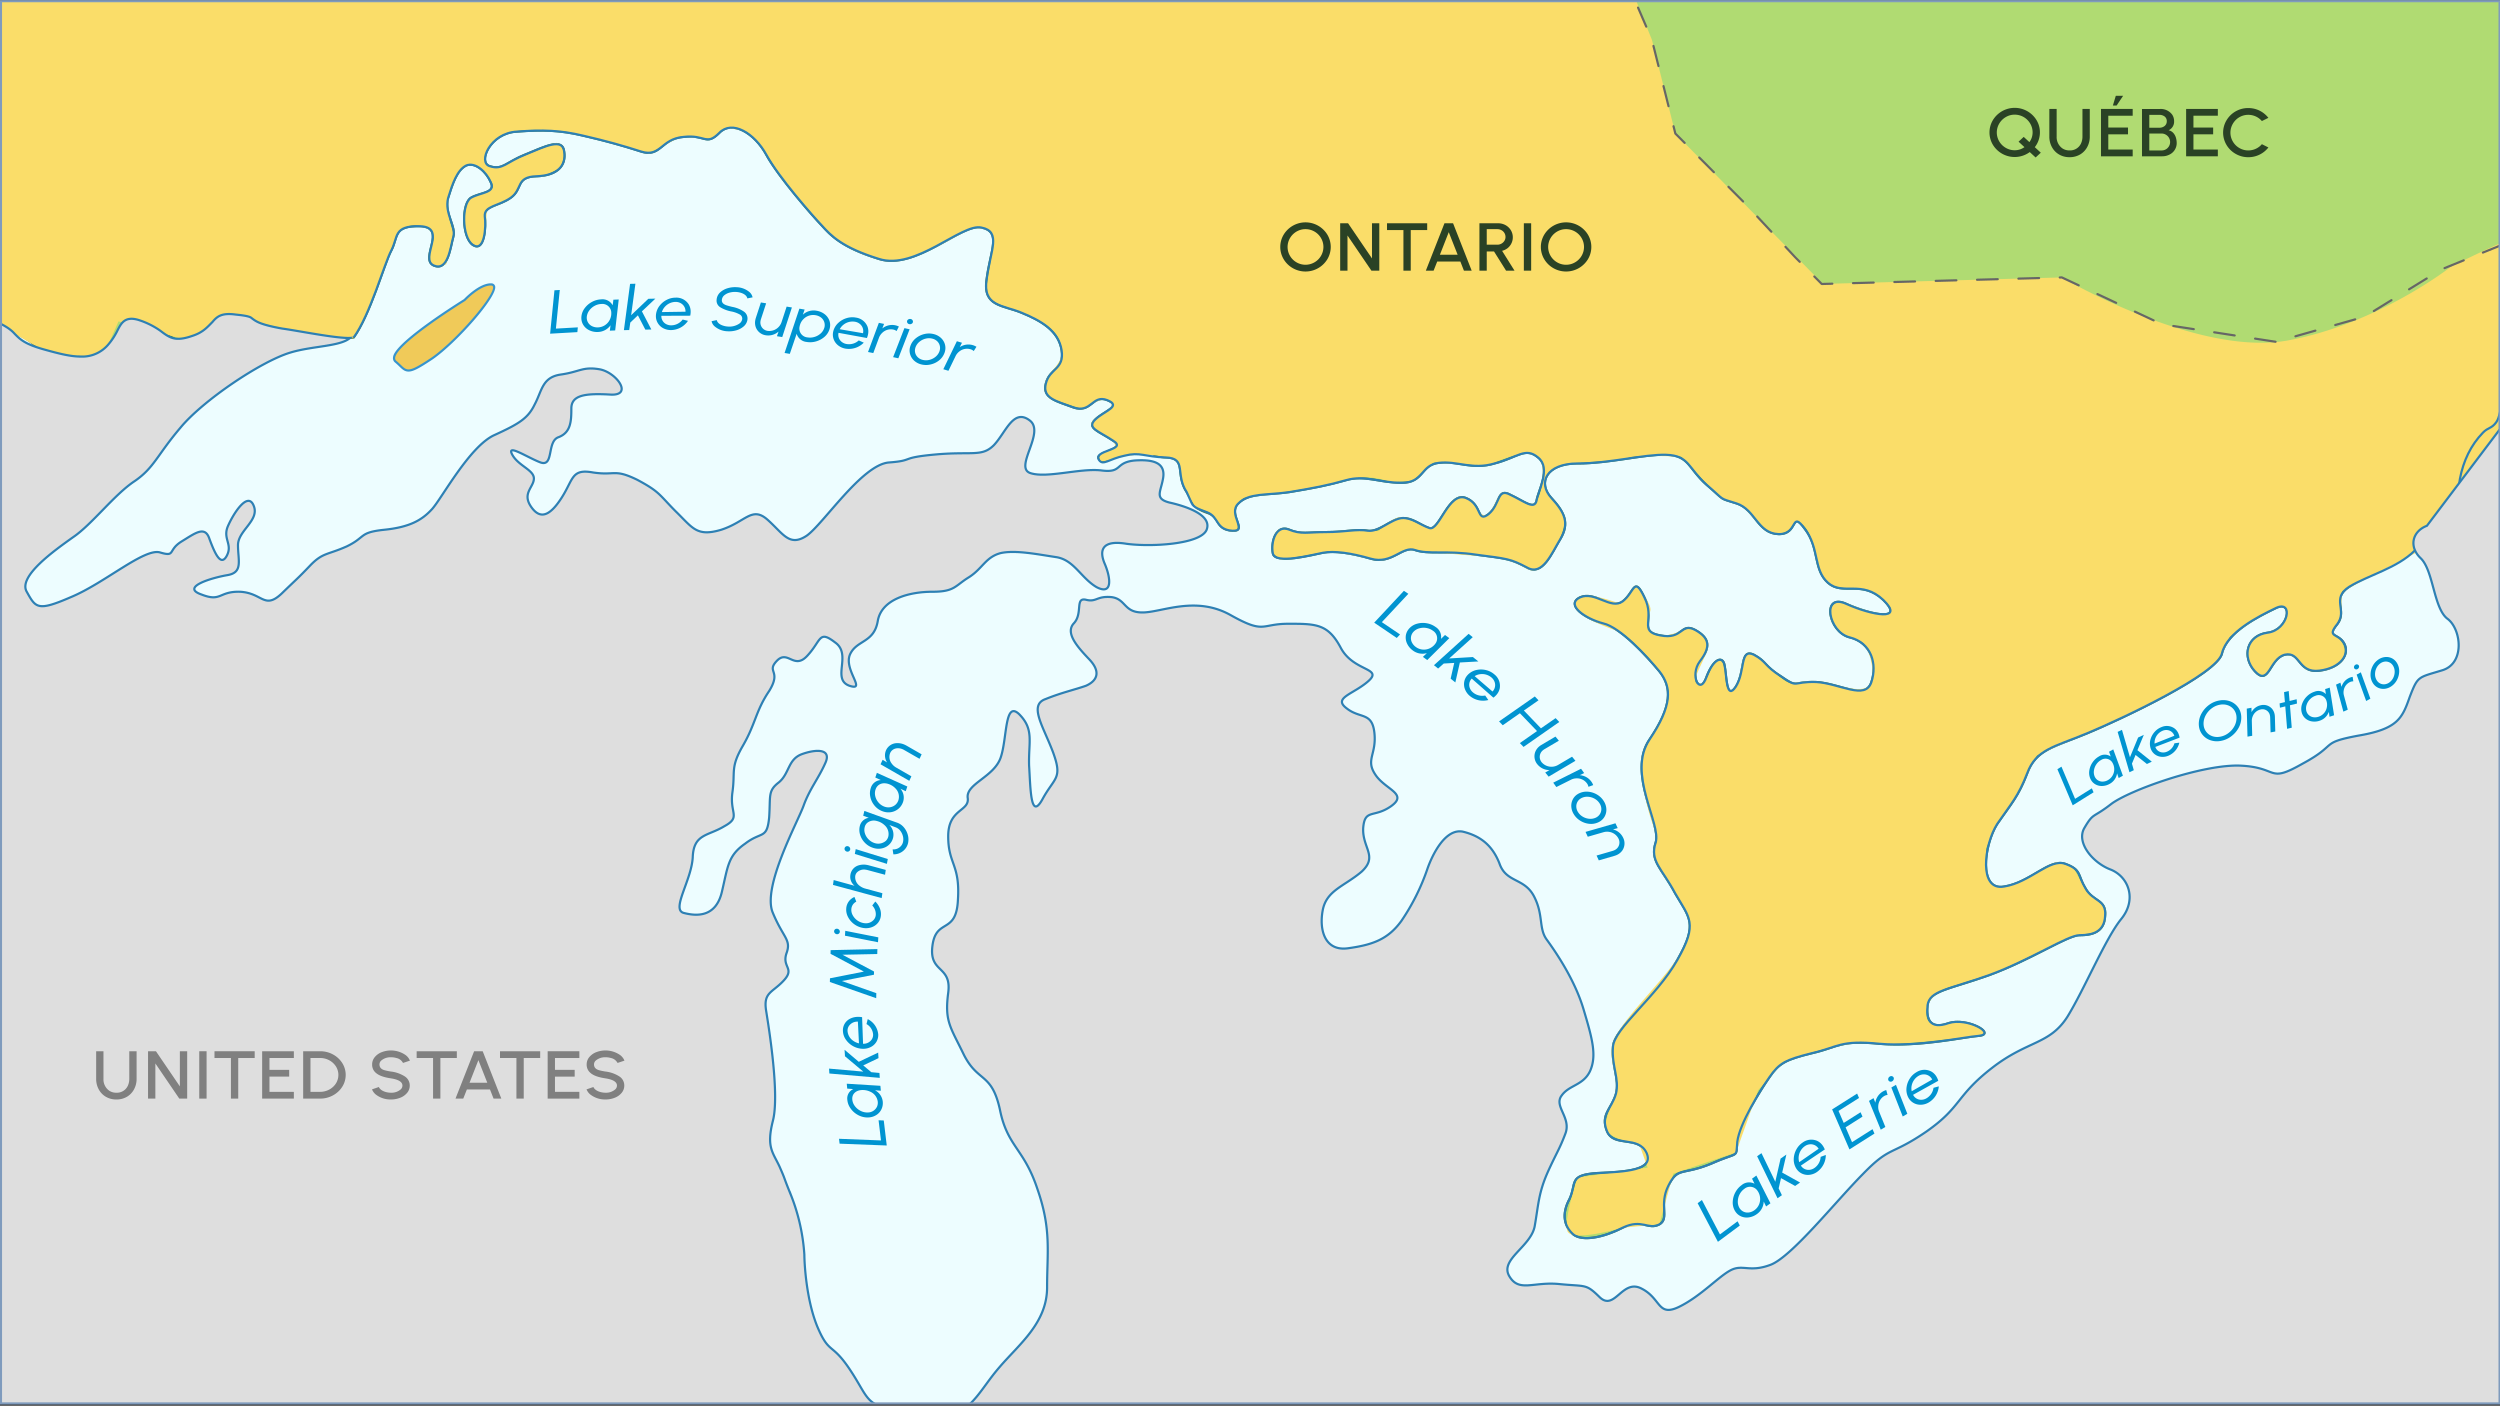 <svg xmlns="http://www.w3.org/2000/svg" xmlns:xlink="http://www.w3.org/1999/xlink" width="1140" height="641" viewBox="0 0 1140 641"><rect x="0" y="0" width="1140" height="641" fill="#333333" stroke="none"/><defs><clipPath id="a"><rect x="0.442" y="0.539" width="1139.365" height="639.426" fill="none" stroke="#7f9bbd" stroke-miterlimit="10" stroke-width="0.981"/></clipPath></defs><g clip-path="url(#a)"><rect x="-582.682" y="-895.921" width="2285.53" height="1569.219" fill="#edfdff"/><path d="M108.322-1446.419c-16.117,8.053-12.521,38.6-28.683,29.16-29.621-13.8-16.067-30.142-23.923-37.976-8.529,14.4-6.764,17-16.742.608-6.524-11.344-38.932-4.592-29.718,6.388,11.542,4.133,12.846-7.577,25.278,6.377,18.546,2.734,8.248,7.463,19.47,17.013,38.35,19.223,37.077,34.214-4.1,17.623-25.97-19.706,4.312,22.382,11.274,20.965,13.323.3,9.222-7.293,17.077-.91,11.023,6.245,10.252,18.794,21.864,20.054,31.464-.957,8.305,14.456-3.075,8.812-5.846-14.652-17.733,1.761-23.569-6.687-5.7-14-15-12.15-24.6-20.963-4.547-8.99-6.128-10.465-17.763-8.81-34.323,2.856,1.227-35.73-62.514-9.424-31.22,30.189,65.3,5.568,22.21,39.2-19.641,7.556,1.819,20.18-5.125,30.082-24.032,16.353-21.487,49.685-58.07,35.845-28.72-10.487-53.992-31.387-75.156-37.969-5.195,20.286-43.053,7.1-60.47,12.46-7.457,32.823,66.469-18.067,85.757,24.294,19.782,38.584,113.462-23.058,102.477,28.564-18.822,41.16-33.259,28.893-20.158,68.674-18.371,8.547-25.42,37.317-48.509,21.568-9.223-7.9-14.006-9.419-11.272-2.129,14.107,19.952,6.421,9.331-4.1,7.294-1.366,3.647-4.1,9.115-7.524,6.99,4.49-14.377-16.725-20.467-16.391-6.688,19.5,9.372,8.3,7.643-1.029,13.975,27.916,42.181-27.535,13.48-22.195,28.869,10.275,21.4-20.448,1.235-26.989-1.522-16.595,10.675-24.958-9.191-48.165-6.08-20.545,8.272-50.332-28.42-59.1-19.744,2.734,7.6,1.708,9.723,9.569,13.367,4.92,6.208,5.181,20.755,20.835,16.1,11.757-1.346,38.989-4.545,35.524,8.2,1,23.892,13.971-1.282,18.1-3.946,9.812-5.12,13.281,10.456,24.6,6.682,12.1-6.465,34.1,6.4,35.176,17.316,3.874,17.121,5.311,21.632-11.268,31.6-12.657,22.474-20.207,10.548-44.745,9.42-48.846,13.774,33.314,13.483,19.466,24.005-11.775,17.275-27.763-4.057-36.9,1.524,14.429,19.242-4.986,8.515-2.724,20.055,32.6,19.8-15.3,15.144-22.547,32.2,0,3.647-7.855,13.674,3.418,13.672,44.8,6.313-35.483,26.484-21.524,42.539,20.033,7.49-9.15,8.312-7.171,14.28,0,5.774-2.734,21.878-9.222,34.335-6.15,12.457-7.175,15.191-3.408,25.218-1.573,12.878-7.968,28.053-2.742,42.234-1.367,10.937-15.373,20.66-2.72,20.653,14.556,16.918-9.5,108.511,55.327,85.683,29.315,9.047,21.986-18.511,36.9-4.857,4.783,37.286,32.757,80.646,50.55,112.727-20.649,34,8.012,45.023,30.739,19.446,14.347-12.762,15.372-22.484,30.743-17.622S-39.591-609.344-15-594.152C9.257-578.959.035-579.567,25.656-580.48c25.277-.911,18.786-7.292,53.288,17.015,34.161,24,30.744,6.989,46.8,20.054,16.4,12.761,10.932,16.711,31.765,20.973,31.481-.444,81.8,4.711,104.875,26.427,15.37,4.86,13.322,0,8.881,16.1s3.758,27.345,8.2,17.622c7.431-16.507-2.557-40.318,24.593-34.641,26.364,9.143,28.088-24.284,49.534-14.272,28.667,18.909,33.027-23.752,67.638,0,32.277,9.879,18.711,37.206,20.153,58.639-4.782,13.673,15.372,25.523,23.237,38.582,6.926,21.31-1.823,32.428,18.785,47.707-1.066,15.7-10.7,25.82,11.952,35.546,10.043,6.18,63.106,33.04,38.256,38.6-31.244,26.413,23.619-6.2,53.29,16.406,23.492.4,19.415,13.982,34.158,24,27.192,14.692-19.627,28.707-8.525,35.861,33.821-41.67,74.958,6.333,65.914-21.285-9.362-14.106-9.569-24.739-3.071-35.546,6.832-4.86,8.2-10.634,15.37-1.822,10.928,13.591,16.453,4.395,23.917,17.629,17.543,9.3,5.6-14.69-1.028-22.49-7.173-7.6-14.689,1.519-17.417-6.992-5.053-17.689,8.844-45.168,9.568-59.251-15.719-7.408-11.879-11.657-20.5-21.871-8.54-3.039-15.715,2.43-15.035-8.809,8.246-22.388-9.327-11.64-14.344-27.652-11.65-24.267-22.391-43.986-33.811-65.94-17.834-6.184-16.116-16.069-27.679-26.725-10.238-6.319-26.424-10.251-20.836-20.67C628.463-549.5,685.51-623.336,680.492-688.34c-7.221-43.128,5.435,26.684,26.653,6.688,25.486-21.382-5.3-13.983-14.009-21.882C689.776-717.425,679.8-715.7,675.723-709c-12.731-7.849.716-22.062-10.935-33.423-8.2-9.419-8.2-7.293-18.11-20.958-17.759-36.8-54.46-51.649-89.833-60.78-24.622-22.938-64.748-9.309-53.293-54.686,17.17-8.206,2.168-34.382,14.347-44.968,8.2-8.508-9.222-12.761-6.826-21.57,2.388-25.585,29.186,13.346,23.574-7.3-28.953-12.537-10.961-20.734-22.211-29.771-20,10.094-7.981-13.507-17.083-17.925-5.806-3.647-12.639,1.519-9.9-6.987,4.05-12.8-22.1-35.151-30.74-13.671-22.408,18.412-16.989,1.588-.009-11.548,20.887-58.947,11.82-24.442-2.73-54.693,5.369-15.562-13.491-9.173-18.79-16.4-3.548-8.666-27.073-37.259-18.784-49.532,11.665-31.164,63.933-22.576,91.551-26.127,3.286-2.09,13.575,30.974,18.1,10.034,1.787-37.894,36.426-3.707,46.121-7-19.512-23.624-.543-10.924,9.217-33.116,2.051-6.989-2.05-11.851,6.15-13.067,20.466-8.42,19.739,15.576,45.432,10.642,33.753-19.729,12.265,28.228,28.015,28.861.556-12.65,11.619-25.305,26.641-9.725,6.148,8.508-10.931,6.381-3.757,14.28,17.831,17.491,11.592-14.725,22.547-13.063,31.775-4.049-6.184,22.691,4.1,24.614,25.476-13.695,10.163,12.245,25.96,9.112,46.839-27.566,21.208,15.758,57.39-17.624,8.539,3.646,10.248,3.95,11.613,12.458,4.275,20.821,19.549-2.285,14.348-11.546-2.733-7.293-10.248-15.8.677-11.848,33.1,9,3.815,34.911,14.35,47.7,11.7,7.467-1.63,16.981,9.911,22.484,20.3,3.563,9.734,20.742,29.031,25.526,25.492,8.076-6.057,32.039,11.619,41.018,7.463,1.118,30.823-11.014,23.569,3.642-5.808,6.381-11.956,7.293-3.757,12.154s10.59,3.95,9.557,11.547c9.534,35.127-27.516-20.93-22.2,10.026,6.491,6.989,7.857,5.165,2.383,11.849-13.4,23.033,34.658,11.763,27-8.5-5.518-21.516,10.872-17.939,26.3-24.916,19.57-10.26,13.807,8.045,31.084,15.193,17.691,5.352,15.176-11.733,25.281,5.771,5.124,4.557,7.857,0,10.934-4.253,16.057-12.5,1.529,21.026,8.2,19.75,19.734,6.23,5.608-21.526,9.9-27.351,37.324-20.774-5.778-77.7,36.537-50.429,26.92,23.025-2.582-13.49-2.717-14.892,1.023-5.469,14.688.608,8.207-7.3-28.286-17.047,13.929-20.257-3.077-24.909-32.247,9.272,3.254-5.406-9.907-17.019-31.368-24.429,30.746-3.134,9.9-16.712-16.36-4.6-31.169.477-25.276-15.493,3.416-5.773-7.856-13.065,5.807-8.812,13.665,4.558,18.788-4.861,11.271-7.3-27.228,3.088-12.877-25.757-23.566-37.673-15.827-16.237,29.452-18.1,19.126-3.342-6.489,9.42-9.222,18.23-2.385,13.675,22-26.464,5.468,17.413,17.075,9.113,4.1-5.774,14.688-10.33,13.665-2.433-14.339,27.613,3.447,5.218,12.3,6.989,3.432,29.66,17.44-3.959,19.463,14.888-10.966,22.394,4.538-1.357,7.859-.3,25.536,2.144-18.318,27.3,11.622,14.888-2.639,9.43,5.27,24.064,11.265,6.989-1.367-6.685,6.491-14.585,10.587-6.683,13.4,12.389-16.356,22.929-7.853,27.34,12.988,4.281,18.6-24.853,25.623-20.054,11.231,27.2,5.423,11.014,26.3,20.061,16.594,10.118-27.347,32.065-8.538,33.723,3.758-4.558,4.783-8.2,3.758-1.517,10.866,34.173,6.172-29.865,30.047-24.613,22.956,8.717-15.817,50.8-1.013,48.307,9.657-9.426,12.5-34.281,26.305-27.343,5.808,5.774,16.739,2.734,8.881,9.723-7.514,6.686-11.956,14.585-4.781,13.67,13.1.5,10.184-20.577,18.782-17.31,18.8,26.465,43.2,3.206.69,38.886,1.977,26.068,28.126-17.483,35.532-5.163-7.667,28.833,36.4-4.023,39.957,20.053,1.959,4.949,25.191,27.3,7.86,25.521-8.54-3.04-18.788-12.155-17.422-3.04,8.232,26.306-20.866,2.092-20.839,14.881,12.053,21.886,35.794-6.7,40.993-1.511,3.416,6.076-14.688,13.673-7.519,18.841,13.8,4.427,25.722-17.672,17.421,7.6,10.467,16.38,19.794-29.22,40.314-.306,10.852,15.226,16.917-6.483,32.109,3.948,9.566,3.037,6.491-12.763,16.4-8.206,16.6,13.786,23.816,23.053,18.788,47.4,26.995,36.86,8.14-69.78,39.29-22.487,7.693,13.514,21.135-31.508,21.867-12.15-16.253,15.652-4.329,39.107,4.433,14.278-8.758-17.984,2.9-30.858,20.835-11.242,8.541,9.723,12.3,4.557,18.105,1.823,8.167-5.389,29.406,3.338,27.672-10.635-13.709-15.143,6.956-23.258,12.981-7.9,3.755,19.934,20.2-11.363,29.376-2.429,34.373,13.835-24.279,26.491-17.08,41.319,22.817,7.678-52.614,55.3-44.742,58.04,31.605-28.946,21.29,4.466,6.826,20.353-18.739,6.613-14.663,13.153-13.325,25.828,1.658,12.02-47.013,3.714-36.546,10.325,13.061,4.915,39.961-8.039,42.355,6.383,1.366,9.419,13.32,14.281,12.646,4.559-13.321-23.839,17.964-27.746,15.01-48.618,10.206-10.933,10.129-15,6.852-25.827-2.929-13.078,54.147-46.873,26.29-41.625-25.055,24.581-12.73.7.69-9.422,9.2.647,18.7-14.908,23.576-13.979,7.794,12.562,40.867,7.734,40.307,21.278-4.17,3.686-17.227,28.462-8.539,24.309,13.964-14.493,8.853,9.457,16.054,1.819,9.146-15.407-16.3-34.522,18.1-47.092,19.759-2.664-4.819,21.422,10.592,16.408,16.648-19.732,25.383-14.873,34.841-.306,15.342-14.943,28.1,9.348,27.328,16.71-6.832,3.342-20.156,2.127-14,7.6,4.14,8.786,31.691-10.738,25.958,2.739-9.719,9.351-21.778,16.145-2.049,14.276,4.782-1.215,12.981-13.065,11.959-5.171-39.718,60.214,11.666-3.283,26.982,18.236-3.074,6.077-17.42,2.431-15.711,9.419,1.394,12.468,29.34-3.767,25.96,9.115-2.392,5.165-12.3,6.381-5.467,11.243,6.833,4.556,12.3,5.772,6.148,10.33-11.6,8.912.538,14.8-10.925,23.4-7.469,4.091-2.784,43.2-13.664,45.583-33.525-5.711-24.976,28.671-38.26,37.363-44.51,34.478-27.991,8.26-22.2,40.11-22.836,13.137,7.118,19.8.336,27.652-15.674-1.271-7.207,20.08-11.959,25.823-4.1,6.38-7.856,3.341-5.114,13.071,5.066,33.593-54.951,64.885-82.332,83.857-42.005,8.846-74.093,27.331-107.951,49.518-46.43,5.811-70.549,43.826-115.116,56.215-14.347,3.949-11.957,2.126-18.1,12.764-20.3,22.022-19.831-18.266-25.277,30.078-19.08,10.682,2.17,20.711,1.019,32.2-3.416,11.242-3.758,11.85,1.721,19.755,8.057,22.012-51.7,29.468-63.205,92.971.036,17.159-6.273,29.1-5.814,45.571-5.894,18.913-1.523,21.159-22.2,23.4-1.2,7.515,14.62,2.142,12.639,11.85-4.983,6,3.407,49.709-7.178,54.994,2.238,11.966-14.244,19.312-9.56,30.993,3.759,7.9,6.149,9.114-1.37,15.489-27.287,33.007,5.622,14.562,15.371-5.16,22.682-13.353,6.935-32.283,13.68-51.039,5.18-35.8,19.349-77,43.036-106.963,25.22-67.33,152.352-203.475,227.159-142.494-12.3,1.215-29.037-10.634-24.255,0,4.442,10.331,22.888-.911,26.986,5.772,4.1,6.988-12.638,12.458-1.706,14.89,26.147,2.7-12.518,19.964-9.9,27.044-2.13,10.093-6.56,31.292-19.137,37.361-19.341,12.483-31.752-9.1-42.359,3.955-8.648,23.076-32.046,15.423-37.573,32.214,11.439,6.064,44.481-24.474,61.487-8.816,9.907,8.508,11.273,22.18,17.088,7.905-.393-34.392,24.738-22.33,44.746-30.391,4.525-3.417-8.758-27.3,5.116-23.392,22.261,10.7-10.209,29.027-4.782,41.025,27.971,6.879-20.236,52.857,4.788,49.522,23.574-18.415,24.358-28.694,29.378.3-2.031,13.983,21.717,6.329,25.617,14.887,4.442,5.774,7.858,8.812,12.3,10.939,4.441,1.823-2.732,9.723,6.147,9.718,16.063-.555,33.669-19.569,49.538-15.8,8.617,24.565-18.163,28.27,30.056,17.622,27.839-23.285,19.987.468,52.608-20.355,19.169,34.1,23.588-31.9,36.894-33.114,20.26-10.619,15.057,27.641,29.717,13.364,4.1-6.988,2.049-11.241,6.835-12.148,28.437-5.614-26.117-12.882-21.52-29.176,11.29-22.266.946-38.064-3.772-59.552,2.874-11.541,1.3-32.779,5.819-40.1,6.831-1.519,8.2-8.507,10.246,0,2.97,28.408,11.74-12.865,26.657,31.9-5.2,16.408,18.5,33.394,7.505,42.842-19.371,4.28-4.331,15.39-10.591,27.344,1.025,6.685-1.024,17.624,6.833,11.243,7.209-9.006,25.282-14.976,21.175-23.7-24.571-1.083.047-10.847-9.9-24.305-3.522-3.592-13.669-17.37-6.149-20.359,11.969,1.378,16.832-14.7,30.4-9.417,14.989-5.56,21.865,17.16,14,24.912-2.428,9.074-1.94,30.33-12.972,37.371-3.972,22.665-14.869-.708-21.864,6.688,4.943,15.468-29.688,19.147-16.052,32.51-10.026,33.411,7.38-2.411,20.156.608,16.974,10.965-28.767,27.749-28.354,39.2-1.708,9.722-.343,10.635-10.25,17.014-18.615,15.074-8.727,28.13-34.5,44.058-15.03,8.507-18.448.608-18.448,14.888,0,14.585-12.637,17.014-13.661,23.394,1.2,34.464-9.7-2.159-19.471.913-18.669,2.942-1.339,16.9-15.373,24-18.337,15,21.5,12.089,3.757,27.649-7.173,7.292-10.932,7.9-6.49,16.1,4.782,8.507-.341,10.938-5.466,19.142-4.783,7.9,5.125,11.546-1.7,16.715-30.91,2.8-6.822,12.739-13.672,25.214-16.393,26.367-17.529-10.822-38.6-3.038-9.906,3.647-3.416,17.319-12.646,9.728-8.591-16.417-19.268-16.194-21.517-33.427,9.143-50.342-16.63-2.111-17.763-14.885,11.182-74.344,22.94-3.293,28.367-31.9-3.441-33.9-3.061-28.509,18.777-57.732,33.652-81.244,10.361,1.138,45.437-23.7,3.163-8.5-3.611-19.826,10.24-25.833,13.432-2.738,27.164-33.4,3.078-17.921-10.59,10.634-9.224,11.85-19.815,15.8-14.731,11.371-22.816,5.578-34.158,18.233-5.465,6.685-5.124,16.408-12.636,13.979-34.833-9.344,51.85-68.995-6.828-45.884-24.43-21.23-4.219,5.545-4.107,14.282-10.742,18.2-23.122,40.15-36.214,61.372-10.753,34.7-23.236-10.242-31.763,8.815,0,10.027,13.322,18.231,4.1,22.485-8.882,4.557-8.882,6.077-16.054,6.077s-6.834,11.848-14.008,10.938-16.739-6.078-18.1,2.734a5.547,5.547,0,0,0,0,3.342c-7.174.3-15.373-.3-19.13-3.646-3.757-3.646-4.441-6.685-5.124-9.723-1.026-3.341-1.709-6.685-5.466-10.027-5.124-4.557-9.565-3.949-14.689-3.341a23.279,23.279,0,0,1-10.249,0c-1.706-.3-3.073-.912-4.439-1.216-5.466-1.216-7.173-1.519-8.2-5.165-.683-3.647-2.391-6.381-4.44-9.419-2.392-3.646-4.783-7.6-5.808-13.065-1.365-7.6-12.639-24.611-21.521-38.285-4.441-6.987-8.2-13.065-9.906-16.1-2.732-5.165-5.466-9.724-9.564-13.978a33.747,33.747,0,0,0-15.714-9.722h.342l-2.391-.608c-11.615-3.646-21.863-6.684-32.111-3.646-5.465,1.519-8.883,6.684-12.639,12.458-4.441,6.683-9.564,14.28-16.055,13.368-6.832-.911-9.223-3.645-11.274-6.38-2.731-3.343-5.124-6.38-12.3-6.988-11.957-.912-14.688,9.115-15.714,19.446a41.946,41.946,0,0,0-.341,6.683v.608c-.342,2.127-1.025,7.6-2.39,13.977-2.734,17.927-7.517,45.272-2.393,55.3,3.758,6.989,3.075,9.723,2.393,13.672a24.243,24.243,0,0,0-1.367,7.9c-.342,6.988,1.708,10.33,4.1,13.976a19.484,19.484,0,0,1,2.734,5.165,10.234,10.234,0,0,1-.343,6.381c-1.024,4.558-2.049,8.811,4.1,12.153a13.182,13.182,0,0,0,3.416,1.823c1.365.608,2.049.913,0,4.558a95.5,95.5,0,0,0-5.808,13.977c-.683,2.127-1.365,3.948-1.708,4.861l-1.708,1.519a9.268,9.268,0,0,0-3.414,3.646c-2.393,3.645-2.051,7.293,4.439,10.331a10.338,10.338,0,0,1,4.442,3.95c.341.608.683.911.683,1.216h-3.076v-.3h-1.707c-4.44-.3-6.148.912-6.49,8.2l-.342.911a20.033,20.033,0,0,0-8.2,1.519,20.283,20.283,0,0,1-5.124,1.216c-8.882,2.126-18.105,4.254-16.4,16.407a65.125,65.125,0,0,0,3.076,10.938c1.367,4.254,2.048,7.293,1.367,7.293-4.443,1.215-68.663,27.345-122.977,49.526-39.624,16.406-73.785,30.687-76.519,32.814-4.44,3.342-8.2,9.115-11.613,14.585a78.42,78.42,0,0,1-5.125,7.9,28.445,28.445,0,0,1-4.782,3.949c-3.416,2.43-6.832,4.862-9.565,11.242a30.932,30.932,0,0,0-2.733,11.242c-.34,3.039-.34,6.077-2.39,8.507-1.025.912-2.051,2.127-3.417,3.343-2.391-4.861-11.955,10.939-15.714,14.889-7.856,7.9-32.11,25.522-40.649,30.688-8.541,5.467-.683,10.633-5.466,17.014-5.124,6.381.342,3.949,3.074,8.811s-1.367,11.242-11.273,12.458-8.54-8.812-15.713-7.293c-7.174,1.824-7.174,14.584-13.665,7.6-6.149-6.684-3.757-16.408,5.808-17.623s11.956-15.192,3.758-11.24-22.2,10.936-24.6,20.659c-2.049,9.421-46.116,30.08-61.488,36.462s-23.229,7.292-27.327,18.23c-4.1,10.634-7.174,13.673-13.665,23.092-6.147,9.723-8.539,30.688,3.076,28.561,11.956-1.824,20.837-13.065,28.011-10.331,7.515,2.734,5.465,5.166,9.222,11.242,3.417,6.078,9.565,4.862,8.882,12.457-.341,7.6-6.148,8.812-11.614,8.812s-22.2,11.242-41.334,18.231c-18.787,6.684-26.987,6.987-28.011,13.672-.684,6.381,1.024,11.243,9.564,8.2,8.541-2.734,21.864,4.861,14.006,5.774-7.515.606-27.327,5.165-45.432,3.646-18.1-1.824-18.789,1.519-30.743,4.254-12.3,3.038-15.032,4.558-19.473,10.937S793.228,512.43,792.2,520.634c-.683,7.9,1.024,4.254-11.956,10.026-13.324,5.47-15.031,1.216-19.471,10.027s.683,14.888-4.1,17.623c-5.124,2.735-7.857-2.735-16.739,1.52-8.881,4.557-18.447,6.379-22.546,3.038-4.1-3.646-5.465-9.115-1.707-16.1,3.416-7.293-.683-10.939,12.638-11.849,12.982-.608,25.963-1.216,22.546-9.117-3.757-8.2-15.031-2.43-18.105-10.027s2.05-10.026,4.1-17.014c1.708-6.685-2.05-12.762-1.366-21.269.34-8.507,19.813-22.788,29.377-39.8,9.565-16.711,5.467-19.142-1.024-30.385-6.15-11.544-11.615-14.584-8.884-23.091s-13.321-31.6-2.731-47.094c10.248-15.192,10.248-23.7,4.441-30.993-5.808-6.988-17.765-20.053-25.62-21.876-8.2-2.126-17.422-8.507-10.59-11.849,6.832-3.039,14.006,5.772,19.471,1.822,5.465-4.254,5.124-11.849,9.905-1.822,5.124,10.027-3.073,15.495,7.175,17.317,10.589,2.129,9.223-6.075,16.055-2.429,6.491,3.646,7.174,7.595,2.05,14.281-4.781,6.38,0,16.1,3.074,6.988,3.417-8.812,7.515-9.42,8.2-5.167,1.025,4.559.683,16.409,5.124,9.723,4.44-6.988,1.707-17.622,8.2-14.584,6.149,3.343,4.441,4.861,12.639,10.028,7.857,5.467,4.782,2.127,15.713,2.43,10.932.608,22.545,8.507,25.279,0,2.733-8.2,0-17.927-9.906-20.357s-12.981-20.662-1.366-15.192c11.614,5.164,26.644,7.9,16.738-1.824-9.906-9.419-18.446-1.822-25.279-7.9s-3.758-15.8-10.589-24.611c-6.49-8.811-2.733,2.735-11.956,2.43-9.565-.3-10.59-11.241-19.129-13.977s-4.783-.911-13.665-8.507c-8.539-7.6-7.855-13.368-18.446-13.672-10.249-.3-25.62,3.95-40.309,3.95-14.347,0-18.447,8.811-11.956,15.8,6.149,6.683,8.2,11.544,4.1,18.533-4.1,6.686-8.2,17.319-15.37,13.066-7.517-3.951-8.881-3.951-22.888-5.773-14-2.127-21.862,0-28.012-2.127-5.806-2.127-10.589,6.684-20.153,3.949s-16.739-3.645-21.863-2.734c-4.781.912-21.861,5.469-22.887.305s1.367-13.067,7.175-10.939c5.807,2.431,8.538,1.216,17.078,1.216,8.882,0,14.006-1.52,19.13-.608,5.124.608,10.248-5.165,15.372-5.773,4.783-.305,8.2,3.037,12.639,4.557s8.882-17.015,16.739-13.672c7.515,3.037,4.782,11.544,10.248,7.291,5.465-4.557,3.757-12.153,9.9-8.81,6.491,3.037,10.932,6.988,11.956,2.733.684-4.557,6.833-14.888.684-19.749-5.807-4.862-9.223,0-19.813,2.735-10.246,3.037-16.737-1.216-25.278-.3s-6.832,9.115-17.08,9.115-16.739-3.646-25.277-1.216-15.031,3.647-25.964,5.47c-10.589,1.519-18.445.3-23.227,5.164-5.125,4.862,4.782,12.762-2.733,12.459-7.856-.608-5.542-5.859-11.008-7.986-5.465-1.824-6.4-3.44-7.227-4.968-1.59-2.943-2.6-4.669-2.6-4.669-5.464-8.2.342-15.5-9.565-15.8s-7.912-7.727-15.086-5.9c-7.173,1.52-11.769,9.555-14.866,7.071-4.531-3.636,12.872-4.511,6.041-8.764-6.832-4.557-12.3-5.773-8.2-9.723s12.3-6.077,5.466-8.81-7.173,6.076-15.372,3.341c-8.2-3.038-14.347-4.254-12.64-10.938,1.709-6.988,8.541-6.381,7.174-15.192s-9.223-13.369-18.106-17.015c-8.538-3.646-18.1-2.735-16.054-15.5,1.708-13.065,6.832-21.573-2.391-23.4-8.882-2.127-30.061,19.75-46.8,14.28-16.739-5.165-21.862-10.634-25.961-15.192-4.1-4.253-19.813-22.181-25.279-32.208s-15.714-16.1-21.521-10.026c-6.149,6.077-6.149.607-16.4,1.823-10.248.912-10.248,9.419-19.129,6.685-8.541-2.735-16.058-4.861-26.646-7.293-10.248-2.429-18.1-2.734-30.061-1.823-12.3.608-18.1,14.282-12.3,15.8,5.807,1.823,7.173-1.822,16.4-5.469,8.881-3.646,16.738-7.6,17.421-1.215,1.025,6.38-3.074,10.938-12.638,11.241s-6.15,5.773-11.615,9.724-12.3,3.646-11.957,8.508c.683,4.557,0,16.71-5.465,13.064-5.124-3.645-5.124-19.142-.683-21.572s11.272-2.127,8.881-6.988c-2.05-4.862-7.174-9.419-11.272-7.6-4.1,2.127-6.148,8.2-8.2,14.888-1.708,6.989,3.759,12.762,2.392,17.624s-2.392,15.8-8.881,13.063c-6.833-3.037,6.489-17.317-6.15-17.925-12.639-.3-9.907,4.862-13.323,11.243-3.073,5.771-9.564,29.168-17.079,39.5a101.086,101.086,0,0,1-26.987-.305c-7.858-1.215-8.881-1.822-9.564-2.735-1.708-1.215-3.416-2.429-11.956-3.645-11.614-1.52-15.031,2.126-18.788,6.077-1.366,1.518-2.733,3.341-5.466,4.254-3.074.911-4.441,0-6.149-1.216a39.242,39.242,0,0,0-12.639-6.077c-13.322-3.95-16.737,2.127-20.155,8.811-1.024,1.824-1.706,3.343-3.073,4.559a6.611,6.611,0,0,1-5.808,2.733c-3.416,0-7.857-1.215-14.347-3.038s-7.856-3.038-9.223-4.556c-2.05-2.129-4.441-4.56-11.615-7.6-11.272-5.166-15.713-.305-19.812,4.253-1.025,1.215-2.051,2.431-3.075,2.736-2.731,0-4.441-2.128-7.514-6.078q-2.051-2.735-6.149-7.293c-7.515-7.9-18.1-9.418-25.621-10.33a40.063,40.063,0,0,1-4.782-.911,8.554,8.554,0,0,1-3.074-.911c-6.149-1.824-14.347-4.254-21.861-1.824-3.419,1.216-6.15,3.343-9.225,5.773-3.416,3.038-7.514,6.077-10.589,4.862-5.466-2.127-8.54-1.52-11.957-.912-2.732.608-5.124.912-10.248-.608-4.44-1.822-6.148-2.734-7.173-3.646-2.05-1.823-3.758-3.037-11.615-3.949a37.3,37.3,0,0,0-10.59.3c-2.731.3-4.44.608-8.2-2.736-5.465-4.253-5.465-7.291-4.782-15.494,0-2.128.341-4.559.341-7.6C-170.081,89.183-183.4,82.5-183.4,82.5l-24.254-4.862-1.746-2.768v7.139l1.285,26.177c-39.626,2.735-361.975,22.928-730.561,12.6l-27.95-1179.575s19.676-355.116,39.351-359.668,937.061-81.95,937.061-81.95l95.919,53.874M-704-247.167c-3.249,5.186-23.04,4.7-21.521-2.43C-723.847-259.343-682.863-264.964-704-247.167Zm289.335-96.014c10.854-11.269,27.143-18.556,44.749-21.574,6.591-1.518,24.049-18.821,26.3-3.946-3.553,4.134-16.348,8.967-22.888,9.112-6.12,2.485-8.478,12.71-18.448,9.112C-389.538-346.058-416.173-327.69-414.666-343.181ZM-291.008-8.958c-22.06-27.418-9.487-.854-12.3,10.027-22.071,27.252-34.26-46.548-14.348-56.2,24.931-24.087,2.65-14.337-8.537-2.736-21.942-3.764,9.806-20.47,7.171-27.956-6.218-25.449-15.873-10.727-23.227,3.344-20.729,9.612-7.3-25.18-7.174-30.086.178-9.752-10.969-25.83-18.79-11.847-4.36,8.065-11.92-28.1-15.375-12.459-1.365,8.508,7.517,23.7-2.049,20.965-9.222-2.733-11.612.913-12.979-8.507-1.367-9.114,0-16.1-12.64-25.826-14.71-11.605-48.245-41.166-28.017-51.957,8.547-2.127,13.671-9.723,4.788-10.634-45.711,12.986-23.757-21.319-50.555,5.165-24.91-24.539-11.289,12.917-62.169-21.883-43.616-12.49-1.831-19.675,11.958-26.724,5.7-5.628-22.606-28-8.888-29.783,31.091.874,5.573-2.972,8.2-15.192,8.947-17.654,16.187-3.226,25.966,0,5.466,1.514-7.174,6.073-11.272,12.149-7.378,18.752,7.238,15.51,16.052,3.948,25.918-12.685,2.5,23.02-6.488,18.838-6.636-1.944-12.941,8.1-18.108,10.632.448,7.313,22.094,3.5,16.739,17.021-9.4,26.825,10.986,4.311,24.6,8.2,13.207-5.855,6.247,11.84,16.057,8.511,10.358-2.183,1.194-12.624,5.123-17.321,14.711-33.421-9.868-48.394,50.564-33.721,17.912.242-15.023-20.473-3.762-30.993,2.815-9.3,9.983-30.224,18.1-18.843,2.435,12.2-28.783,30.438-3.415,36.768,10.469,3-.183,17.419,9.9,26.127,23.125,21.635,27.024,48.268,35.172,73.535,9.577,9.415,10.943,4.857,12.993,14.58,6.289,12.759,4.473,23.946,10.926,35.247,14.814,11.094,15.441,20.806,13.665,34.334,1.24,12.391,20.639,9.084,21.523,22.788,16.956,19.106,4.236,23.2,4.774,39.194C-296.6-35.081-279.553-3.193-291.008-8.958Z" fill="#b0db72" stroke="#4e7c46" stroke-miterlimit="10" fill-rule="evenodd"/><path d="M-257.072,107.853l-24.384-310.062,71.115-63.265L3.932-543.922l2.16-36.831L47.9-577.339s40.582,23.9,44.271,23.9,29.514,3.415,29.514,3.415l19.675,22.764L222.526-513.6l49.19,17.073,2.459,9.1s-8.608,23.9-2.459,26.179,11.067-15.935,11.067-15.935l6.149-17.073,20.906-1.138,30.743-17.073,19.676,5.691,33.2-6.829,40.581,11.382,3.689,21.626,1.23,31.869,6.149,19.349,22.135,26.179s6.149,23.9,7.378,29.593S482-356.53,482-356.53l-1.23,20.488,55.338,38.7-17.216,15.935h45.5l38.122,13.658,27.054,29.593-17.035,22.3s20.725-16.607,30.562-16.607S753.292,18.2,753.292,18.2l10.671,42.7,67.283,68.576,108.963-2.969s61.587,36.326,102.975,28.753,74.591-33.751,74.591-33.751,35.835-17.938,36.363-15.229,31.273,16.367,31.273,16.367l-7.379,17.073-73.849,111.044-36.226,19-.62,11.083-3.51,7.835s8.879,6.307,3.7,12.782c-5.573,6.974-16.5,3.653-16.5,3.653s-4.129-8.026-10.323-6.306c-3.429.952-5.52,8.868-9.085,9.172-5.37.459-13.007-15.67,1.445-19.3,10.347-2.6,10.514-10.378,8.466-12.039-1.553-1.259-9.7,3.44-9.7,3.44L1016.752,290.4s-3.577,9.09-5.987,11.657c-7.145,7.613-35.926,21.786-35.926,21.786L928.8,344.483l-9.5,18.728L910.738,375.7l-5.066,11.013s0,13.247,1.858,15.67,5.382,1.72,7.227,1.72c1.57,0,5.176-1.069,10.039-3.863,6.563-3.768,12.879-7.221,12.879-7.221l7.639,2.294L951.3,406.4l8.671,7.262v6.306l-3.3,4.969-11.356,1.911-34.687,16.435-22.813,7.166s-9.235,3.453-9.4,11.37c-.207,10.128,11.975,2.675,18,4.565,13.7,4.3,6.118,5.941,6.118,5.941s-40.612,4.82-45.432,3.646c-13.377-3.259-43.717,8.154-43.717,8.154l-11.658,12.99L791.642,525.5l-28.6,9.692-6.368,23.116-16.739,1.52s-23.482,6.888-25.224,1.458,4.625-24.337,4.625-24.337l31.973-4.553-3.689-10.244s-13.128-2.947-14.859-6.382c-2.432-4.824,4.428-15.2,4.428-20.894s-4.353-13.645-1.132-20.819c6.21-13.833,33.9-36.06,34.58-50.652.479-10.212-15.985-25.5-16.724-34.78-.285-3.577,3.4-2.87.413-10.892-6.194-16.626-6.228-31.416-5.575-32.869,7.64-17.008,13.4-21.744,11.874-31.1-1.323-8.131-19.1-24.7-22.152-25.721-27.131-9.078-21.352-15.74-15.324-16.369,4.586-.479,15.692,3.63,15.692,3.63l7.226-8.217s7.42,8.193,6.472,11.493c-5.646,19.656,17.066,7.617,17.892,7.808,3.011.7,7.9,4.245,8.465,7.071.917,4.6-10.117,19.11-3.923,18.345,5.026-.62,4.993-11.346,8.878-10.7,4.4.731,1.107,13.777,5.575,13.568,5.1-.239,3.429-16.2,7.846-16.626,5.686-.553,14.793,14.358,20.443,13.543.923-.133,6.165-1.492,11.559-.548,9.072,1.587,20.171,5.412,23.538,1.338,2.872-3.476-.21-18.84-4.749-20.066-14.866-4.013-16.244-15.145-10.323-17.581,3.716-1.529,20.306,8.767,24.363,4.013,1.479-1.734-4.654-6.564-6.607-7.835-6.117-3.98-17.963-.955-22.712-5.733-5.947-5.983-4.509-24.889-13.007-26.945-3-.725-2.065,5.733-10.737,5.16-4.879-.323-14.04-12.613-14.04-12.613l-10.53-3.63-17.8-18.879s-20.145-.947-23.763.372c-7.78,2.836-30.7.593-36.685,6.849-2.608,2.727-1.652,8.218,1.264,11.635,2.507,2.937,6.174,7.177,5.962,10.915-.308,5.427-6.794,19.244-12.182,21.4-7,2.8-4.129-4.968-28.842-6.069-8.265-.367-29.795-2.721-29.795-2.721l-12.8,5.159-22.712-4.586-23.124,4.013-3.581-2.9s-.148-8.457,1.722-10.1c2.96-2.6,4.833.336,11.976.383,7.572.049,17.367-.631,24.57-.765a87.583,87.583,0,0,1,9.844.329s6.707-6.233,9.666-6.337c3.663-.129,11.666,5.053,13.694,4.846,5.171-.527,8.907-14.488,14.1-14.165,6.794.421,7.578,8.226,11.129,8.448,3.409.212,5.156-9.535,8.466-10.32,3.853-.913,10.784,7.524,13.833,5.16,4.091-3.172,5.9-17.868,1.929-21.233-6.058-5.139-22.782,3.843-22.782,3.843l-24.777-1.529-9.7,8.408-9.7.574s-9.511-3.734-17.55-1.529c-11.149,3.058-29.938,6.115-49.139,8.6-2.071.268-4.749,5.542-4.749,5.542s2.5,8.593.826,9.555c-1.469.843-3.875.044-6.514-1.476-2.291-1.32-3.076-4.553-5.255-6.359-3.571-2.959-6.607-1.911-6.607-1.911.158-1.366-4.079-5.917-5.868-11.237-1.1-3.272-1.192-7.921-2.8-10.357-1.173-1.774-3.761-1.786-5.148-2.123-17.893-4.342-29.391,4.246-30.158,1.168-1.239-4.969,7.164-3.239,7.02-6.689-.168-4.029-10.28-6.076-10.736-9.746-.41-3.3,14.452-7.453,7.23-10.862-2.98-1.407-11.153,4.174-11.153,4.174l-15.486-5.16a14.884,14.884,0,0,1-1.651-6.5c-.011-4.506,8.408-8.754,7.452-15.306-.639-4.378-1.465-10.684-18.106-17.015-12.651-4.813-15.981-4.944-15.947-12.042.016-3.452,3.214-16.336,2.491-23-.469-4.318-10.164-3.539-10.164-3.539s-21.473,13.568-33.655,14.905c-7.825.86-22.014-4.918-28.7-10.892-3.19-2.851-21.078-23.531-23.537-26.945S346.3,63.4,339.946,59.937c-2.026-1.1-9.291-1.338-9.291-1.338l-6.194,4.778-14.04-1.147-14.453,7.835s-31.687-9.394-39.023-10.128c-14.9-1.491-27.043-.961-31.383,4.2-8.672,10.319-1.825,13.8,2.684,11.657,7.226-3.44,25.4-10.7,25.4-10.7s6.194,2.1,1.867,11.237c-.385.814-3.455,1.718-6.772,3.721-2.164,1.308-6.293-.157-8.875,1.471-3.049,1.922-4.586,6.969-7.488,8.841a36.679,36.679,0,0,1-10.322,4.923s-.606,13.869-3.1,16.435c-1.146,1.18-3.066-.272-4.336-1.338-3.942-3.308-3.21-15.085-.826-19.11,1.792-3.024,10.362-2.708,10.943-6.115.569-3.339-9.217-12.474-11.975-9.937-14.363,13.213-5.988,30.958-5.988,30.958l-3.3,14.332s-7.749,3.345-7.64-3.057,3.764-8.541.826-11.848c-2.458-2.768-11.975-5.733-15.9,2.484-5.323,11.15-15.692,45.864-20.44,46.055-14.77.594-55.38-10.37-55.38-10.37L85.782,155.295l-31.73-8.744-7.559,17.073-25.329-3.07L6.732,152.26l-18.106-3.647-7.335,4.858-12.924-10.7-55.575-16.031s-20.474,9.954-26.3,10.331-57.479-15.557-57.479-15.557l-7.378-36.422-24.595-9.106-3.463,29.181Z" fill="#fadd69" fill-rule="evenodd"/><path d="M186.282,168.953c-1.576,0-2.54-.932-3.873-2.222-.56-.541-1.195-1.155-1.987-1.813a2.007,2.007,0,0,1-.726-1.753c.2-2.872,5.711-8.2,16.368-15.832,7.51-5.38,15.061-10.085,15.785-10.534.648-.682,6.889-7.108,11.96-7.108.115,0,.231,0,.346.01a1.244,1.244,0,0,1,1.151.964c1.084,4.442-17.824,25.566-28.224,32.762-6.273,4.184-8.895,5.526-10.8,5.526Z" fill="#f0ca59"/><path d="M223.808,130.191c.106,0,.212,0,.317.01,4.781.607-15.031,24.306-27.328,32.815-5.927,3.953-8.68,5.437-10.515,5.437-1.973,0-2.886-1.715-5.54-3.919-5.466-4.558,31.426-27.344,31.426-27.344s6.556-7,11.64-7m0-1c-5.173,0-11.407,6.31-12.277,7.217-.989.615-8.394,5.243-15.758,10.518-16.252,11.642-16.5,15.075-16.576,16.2a2.491,2.491,0,0,0,.905,2.173c.778.646,1.406,1.253,1.96,1.789,1.364,1.32,2.442,2.362,4.22,2.362,2.044,0,4.63-1.31,11.07-5.6,10.783-7.461,29.584-28.613,28.44-33.3a1.725,1.725,0,0,0-1.541-1.338l-.033,0-.034,0c-.124-.007-.25-.011-.376-.011Z" fill="#3794cd"/><path d="M1322.869-74c-3.068,10.886-12.95,24.846-24.109,30.54-14.895,7.6-29.19,9.376-37.51,24.647-3.257,5.978-3.863,14.052-8.889,18.975-6.614,6.479-15.4,10.23-21.323,17.835-9.371,12.023-8.086,26.7-6.616,40.754.683,6.537,3.889,16.846.743,22.625-3.96,7.271-14.06,7.31-20.777,10.96-15.761,8.566-.875,17.461-4.366,27.62-1.757,5.114-11.419,7.376-14.287,12.756-2.6,4.886-2.433,9.883-5.8,14.824-6.581,9.645-18.047,13.226-26.16,21.249-4.677,4.626-9.689,10.018-12.661,15.641-1.291,2.441-1.155,5.86-2.871,8.177-2.18,2.943-3.613,2.2-6.013,4.675-5.514,5.689-8.926,12.792-10.522,21.142-.948,4.962.569,9.487-3.924,13.322" fill="none" stroke="#2d80b4" stroke-linecap="round" stroke-linejoin="round"/><polyline points="657.479 -204.539 753.292 18.201 763.963 60.902 795.211 92.233 818.616 117.306 824.005 122.732" fill="none" stroke="#666" stroke-linecap="round" stroke-linejoin="round" stroke-dasharray="9.435 9.435"/><polyline points="827.329 126.079 830.724 129.497 835.538 129.366" fill="none" stroke="#666" stroke-linecap="round" stroke-linejoin="round"/><polyline points="844.967 129.108 940.209 126.509 985.782 147.842 1037.812 155.869 1078.28 144.403 1113.331 122.818 1145.304 109.862" fill="none" stroke="#666" stroke-linecap="round" stroke-linejoin="round" stroke-dasharray="9.432 9.432"/><path d="M1380.3,703.12l-20.268,113.826L-637.06,930.765-942.914,116.71c394.206,11.242,731.363-10.938,732.389-11.242l4.1-.3v-3.646l-4.264-27.245,19.636,3.85c1.707.911,20.257,3.791,19.915,15.035,0,2.735-.341,5.164-.341,7.292-.684,10.938.46,13.544,9,20.228,6.832,5.47-2.953,8.793,2.171,7.882,2.05,0,4.44-.608,8.2,0,5.124.3,5.808.911,6.834,1.823a30.794,30.794,0,0,0,9.905,5.165,27.191,27.191,0,0,0,15.031,1.216c2.049-.3,4.1-.912,6.831.3,8.539,3.037,14.347-1.824,19.812-6.078,2.392-1.822,4.783-3.645,6.491-4.253,4.782-1.52,11.273.3,16.056,1.823,1.025.3,2.049.608,3.416.911a30.293,30.293,0,0,0,6.15,1.216c6.147.608,14.687,1.824,20.153,7.6,2.39,2.735,4.1,4.861,5.807,6.988-9.432-11.988,21.729,8.27,15.03,8.811,4.44,0,6.832-2.734,9.222-5.469,2.05-2.126,4.1-4.558,9.225-2.126,5.466,2.43,7.514,4.253,8.881,5.773,2.391,2.43,4.44,4.557,12.981,6.987,7.516,2.128,12.639,3.343,17.08,3.343a15.5,15.5,0,0,0,12.3-5.165,29.316,29.316,0,0,0,4.441-6.685c1.708-3.341,3.414-6.685,9.564-4.861A36.3,36.3,0,0,1,73,150.74c4.441,3.342,6.833,5.166,14.69,2.43,4.782-1.518,6.83-3.95,9.223-6.379,2.05-2.431,4.1-4.254,10.59-3.344,6.147.608,6.83,1.216,7.515,1.824,1.707,1.216,3.415,2.734,13.663,4.557,6.833.912,24.792,4.569,30.941,4.265-4.441,3.951-17.276,3.635-27.183,6.674-13.323,3.95-39.967,21.875-50.215,34.333-10.589,12.457-11.956,18.23-20.838,24.307-9.223,6.078-19.471,19.751-28.011,25.523C24.837,251.008,8.1,262.857,12.2,269.845c4.1,7.291,4.781,9.116,20.154,2.431C47.724,265.9,65.829,249.792,73,251.918s3.417-.91,9.565-4.861c6.49-3.95,10.932-7.6,12.981-1.215,2.392,6.379,5.124,12.76,7.856,7.595s-1.708-7.595.342-13.064c2.392-5.773,9.223-16.712,11.957-9.723,2.732,6.684-7.174,11.241-7.174,17.926,0,6.989,2.392,12.458-4.783,13.673s-21.52,5.469-11.955,8.812c9.222,3.646,7.857-1.52,17.763-1.216,10.248.607,10.931,8.2,18.788.912,7.515-7.293,7.174-6.685,12.98-12.761s7.858-4.862,16.739-8.812c8.881-4.254,5.466-6.381,17.079-7.6,11.956-1.215,17.422-4.559,21.863-9.419s17.08-28.561,28.352-33.726,15.373-7.6,18.447-13.977c3.416-6.381,3.416-12.457,11.956-13.673s9.906-3.646,17.421-2.431c7.857,1.216,16.055,12.459,4.782,11.547-11.271-.608-17.42.3-17.42,6.381s-.342,10.937-5.808,13.064c-5.465,1.823-2.049,13.673-8.2,11.546-5.806-2.127-15.713-8.812-12.98-3.646s9.907,6.989,9.907,10.937-5.465,6.686-1.367,12.763,8.54,4.557,14-3.951,4.442-13.368,14.348-11.544c10.248,1.518,9.565-1.824,20.154,3.34,10.249,5.47,9.906,6.686,17.422,14.281,7.857,7.6,9.564,11.85,20.837,8.508,11.272-3.646,14.007-10.938,21.18-4.559s9.907,12.459,17.762,7.293c7.515-5.164,25.28-32.51,37.577-33.422,11.955-.911,4.441-2.127,21.179-3.646S447.737,208.47,453.2,203c5.466-5.773,8.881-17.015,16.4-11.241,7.174,5.468-7.517,21.571.341,24,7.515,2.429,22.887-2.432,32.451-1.216s5.808-3.646,15.031-4.557c8.882-.608,14.006,1.215,12.982,7.9-1.026,6.381-4.1,9.419,2.732,11.242,6.832,1.52,19.812,5.47,17.081,12.458-2.735,6.685-25.621,7.9-36.552,6.38-10.931-1.822-12.639,2.735-9.907,9.115s3.757,14.585-3.757,10.635c-7.174-4.254-10.249-12.456-18.447-13.673s-18.446-3.342-25.278-1.824c-6.832,1.824-8.2,6.989-14.347,10.94-6.491,3.949-6.491,6.684-16.739,6.684-10.589,0-23.228,3.342-24.935,13.369s-9.566,8.507-12.641,15.192c-3.074,6.989,7.858,17.015-.341,14.28-8.2-3.038,1.367-14.28-6.49-19.749-7.516-5.774-6.15-.913-12.64,6.077-6.148,6.685-8.881-3.038-14,2.43-4.783,5.165,2.391,4.255-3.417,13.674-6.147,9.115-6.147,14.888-11.955,24.914s-3.417,11.545-4.782,21.268,4.1,11.243-3.759,15.5c-7.515,4.558-14,3.343-14.346,14.281-.683,10.634-9.908,23.7-4.1,25.219s14.689,2.127,17.422-9.723c2.734-11.546,2.734-16.408,10.589-21.876,7.515-5.774,9.908-1.823,10.931-11.851.684-10.026-.682-12.154,4.442-16.1,4.783-3.95,4.1-10.33,10.248-12.761,6.491-2.431,14-2.735,10.931,3.95-3.075,6.989-7.174,11.85-9.907,19.446s-19.13,37.372-14,48.918c4.782,11.545,8.54,12.153,6.148,18.533-2.049,6.382,4.1,6.685-1.366,12.458-5.124,5.469-9.223,5.166-7.857,13.673s6.149,38.284,3.075,50.133c-3.075,12.154,0,14.28,3.074,20.966,3.074,6.987,1.025,2.734,5.466,13.672a89.444,89.444,0,0,1,5.808,26.435c0,3.038.681,19.749,5.806,32.509,5.465,13.067,6.491,7.293,14.689,19.446s7.173,16.1,18.787,18.535c11.957,2.43,9.908,12.761,24.6,5.469,14.346-6.987,16.056-14.281,25.279-24.915,8.881-10.331,21.52-20.054,21.52-36.157s2.049-26.434-4.442-44.968c-6.147-18.533-13.662-19.141-17.078-36.156-3.759-17.015-9.907-12.154-16.4-24.915-6.148-12.762-8.881-15.193-7.173-28.258,1.707-12.761-8.882-8.81-7.174-21.573s10.931-4.861,11.615-20.965c1.025-16.1-4.441-16.1-4.441-28.864s9.906-11.241,8.881-17.623c-.683-6.38,11.956-9.418,15.031-18.23s1.708-26.434,8.54-19.749c6.832,6.988,4.1,12.457,4.44,23.395.684,10.938.684,25.22,6.15,15.192s9.222-9.115,4.782-21.269c-4.441-11.849-11.273-21.572-3.415-24.307,7.514-3.037,13.32-4.253,18.445-6.077,4.783-2.126,7.173-6.077,1.366-12.153s-10.93-12.154-6.832-16.408c4.1-4.556.341-11.849,5.466-10.634,4.783,1.216,4.783-1.823,11.614-1.215,6.833.911,5.466,7.293,14.691,6.988,8.881-.3,23.91-7.6,39.624,1.216s13.663,3.95,26.3,3.95,18.106,0,23.912,10.938S630.834,304.483,624,310.56s-16.4,7.595-9.907,12.457c6.149,4.861,11.615,1.519,12.641,11.242s-4.1,12.154.341,18.838c4.441,6.988,15.372,8.811,7.173,14.584-7.856,5.47-11.956.911-12.639,10.026-.341,9.116,6.833,12.762-.684,19.751-7.856,6.684-16.054,8.507-17.763,17.622s1.026,18.839,11.615,17.319c10.931-1.519,18.106-3.95,24.254-12.458a98.676,98.676,0,0,0,11.955-24c2.392-6.684,8.2-18.231,16.056-16.71,7.515,1.822,13.321,5.773,16.739,14.584,3.073,8.81,11.272,6.38,15.713,14.888s2.049,14.584,5.807,19.749,12.639,17.926,16.739,31.6,6.148,21.269,3.073,28.258c-3.073,6.684-9.564,6.379-12.98,11.241-3.758,4.861,4.44,10.027,1.708,17.319s-4.1,8.812-8.2,17.927c-4.1,9.418-4.1,14.584-5.807,24.307-1.709,9.418-16.055,15.192-11.615,22.789s10.931,2.43,22.887,3.645c12.3,1.216,11.955-.3,18.446,6.078,6.832,6.38,10.248-8.812,19.13-3.951,8.882,4.558,7.174,13.066,17.081,8.2s18.1-13.976,23.569-16.712,8.54,1.215,18.1-2.43,29.378-28.561,42.018-41.322c12.64-13.065,12.64-8.2,29.036-19.446,16.054-11.242,13.322-16.1,29.718-28.866s26.3-10.634,34.5-23.394c7.858-12.762,17.422-35.854,24.6-44.664s3.415-19.142-4.784-22.486c-8.2-3.037-16.055-12.456-11.954-19.141,4.1-6.989,3.757-4.253,11.954-10.634s42.36-18.534,59.44-17.623c17.422.912,11.956,8.2,28.011-.911,16.4-8.811,7.514-9.419,25.277-12.761,18.106-3.04,20.156-7.9,23.572-17.623,3.756-9.723,3.756-8.812,14.687-12.153,10.592-3.04,8.882-18.536,2.734-23.4-6.491-4.559-6.491-21.877-12.3-27.649-5.806-5.47-3.757-12.459,2.733-14.889L1360.476-96.169l59.478-125.184,158,23.751,58.89,150.239a56.2,56.2,0,0,1,6.491,3.95c8.541,5.773,16.737,10.33,3.415,15.192-12.98,4.861-5.125,7.6-12.98,12.76-7.515,5.165-12.64-.91-12.981,9.421-.684,10.026,1.366,6.379-5.123,10.937s-6.15,5.165-4.783,11.546c1.708,6.078-1.367,16.1-5.466,11.242-3.757-5.164-4.1-8.508-9.222-7.6-5.125.608-11.615,5.469-6.15,7.6,5.807,1.823,14,3.038,12.3,7.6-1.708,4.254-8.882,13.066-11.273,9.723-2.391-3.038,1.024-9.115-6.49-11.849-7.174-3.04-14.347-1.216-10.59,4.557,3.416,6.076,11.273,9.419,6.489,11.849-5.124,2.431-9.9,6.382-15.029,2.127-4.782-4.253-2.733-19.141-8.2-17.015-5.807,2.432-10.591,13.37-7.515,16.408s2.39.607,1.708,9.723-2.734,6.076,1.707,14.888c4.441,9.114,1.024,13.673-3.757,15.192s-9.223-4.558-10.932,1.519c-1.708,6.38,2.393,9.418-1.367,13.065s-5.122,5.47-9.564,2.431c-4.1-3.343-12.639-5.469-10.248,1.822,2.049,6.989,1.026,8.811-3.416,11.851-4.1,2.734-13.664,5.165-11.954,8.811,2.047,3.646,10.247,21.269,1.365,31.295-8.54,10.028-10.248,7.9-7.173,20.358s-2.05,13.672-2.05,21.876c0,7.9,0,7.6,4.44,18.534,4.441,10.634,4.783,15.191,14.006,8.812,8.881-6.381,15.372-8.812,12.3-.912-3.416,8.2-12.3,9.723-13.663,17.622-1.367,8.205-5.124,12.458,5.807,13.673s16.4-7.9,22.546,3.951c6.49,12.152,12.638,17.014,20.5,18.533,7.515,1.824,35.526,0,31.426-7.9-4.1-8.2-11.273-6.989-16.056-10.938-5.122-3.951-13.662-15.193-2.731-12.154,10.93,3.342,5.807,4.254,15.372,11.85s11.614,1.519,14,9.723c2.049,7.9-3.757,13.064-12.3,17.014-8.541,4.255-8.541,8.2-12.639,13.37s-8.54,13.672-12.3,6.076c-3.416-7.6-12.639-12.153-13.321-4.558-1.025,7.9-1.367,11.85-7.515,15.8-5.808,3.95,0,11.242-8.54,9.723-8.541-1.823-4.783-6.38-14.348-12.153-9.564-5.469-17.763-4.861-15.03,4.557,2.732,9.115,15.03,10.331,11.272,19.142-3.416,8.811-9.223,9.723-10.248,7.6-1.024-1.823-20.838,14.28-20.838,14.28s-7.856,6.685-16.4,10.026c-8.2,3.648-13.322-8.2-15.372-3.037-1.708,4.861,8.2,13.064,4.782,14.28-3.756.912-15.371-1.52-21.521,5.469-6.49,6.989-7.856,5.774-13.322,8.2-5.124,2.432-7.514,5.166-10.248,8.813-2.733,3.95-10.248,11.849-16.739,18.23-6.148,6.381-12.3,6.685-13.321,12.457s-4.442,4.556-6.832,11.545c-2.051,6.686-10.248,12.763-1.026,10.027,8.882-3.037,16.739-20.053,29.378-26.434s37.575-12.457,43.725-22.483c6.491-10.028,3.757-7.9,8.54-15.8,5.125-7.6,14.006-16.711,12.3-9.115s-8.539,14.584-9.906,19.749-2.391,13.673,4.1,9.115c6.148-4.254,5.806-6.076,9.906-13.672s5.466-8.812,12.981-12.762c7.856-3.95,17.421-5.164,12.3,2.431-4.782,7.6-11.615,7.6-18.788,17.622-7.514,10.026-36.892,31.9-47.482,38.285-10.931,6.379-7.857,6.379-16.4,11.545s-9.565,9.723-20.5,11.242c-10.591,1.52-7.514-1.216-17.762.3-10.591,1.824-16.056,3.342-14.69,14.281,1.367,10.634,6.832,18.838,14.69,12.762,7.514-6.078,10.248-15.8,14.346-3.952,4.1,11.547-3.074,12.459,0,22.181,3.074,9.42,1.367,3.646,8.2,11.547s0,10.938-.684,18.23c-.342,6.987,1.366,7.9,0,14.281s-9.224,14.888-10.59,23.395,5.807,11.241-2.05,16.711c-7.516,5.773-9.906,5.469-8.2,11.242,2.05,6.076,7.515,10.938,1.367,15.8-5.808,4.862-7.857,9.723-11.273.911-3.074-8.81-4.1-16.1-10.247-13.671-6.491,2.431-4.441,6.38-11.274,3.037-6.832-3.037-5.806-2.734-13.663-3.645-7.515-.608-21.521-1.521-11.614,8.2s21.52,13.674,22.887,18.84,2.732,11.545,13.321,10.33c10.248-1.215,15.372-7.9,16.055,1.215,1.025,9.419-6.148,12.458-4.1,16.1,2.392,3.646,10.589-4.861,12.64,3.646,2.39,8.509-2.734,6.382-4.1,13.37-1.023,6.684,5.125,2.735,6.148,11.545" fill="#dedede" stroke="#2d80b4" stroke-miterlimit="10" fill-rule="evenodd"/><path d="M161.27,153.9c7.515-10.331,14.006-33.728,17.079-39.5,3.416-6.381.684-11.547,13.323-11.243,12.639.608-.683,14.888,6.15,17.925,6.489,2.736,7.514-8.2,8.881-13.063s-4.1-10.635-2.392-17.624c2.051-6.683,4.1-12.761,8.2-14.888,4.1-1.822,9.222,2.735,11.272,7.6,2.391,4.861-4.44,4.556-8.881,6.988s-4.441,17.927.683,21.572c5.465,3.646,6.148-8.507,5.465-13.064-.341-4.862,6.491-4.558,11.957-8.508s2.05-9.42,11.615-9.724,13.663-4.861,12.638-11.241c-.683-6.381-8.54-2.431-17.421,1.215-9.224,3.647-10.59,7.292-16.4,5.469-5.807-1.518,0-15.192,12.3-15.8,11.956-.911,19.813-.606,30.061,1.823,10.588,2.432,18.105,4.558,26.646,7.293,8.881,2.734,8.881-5.773,19.129-6.685,10.247-1.216,10.247,4.254,16.4-1.823,5.807-6.076,16.054,0,21.521,10.026s21.18,27.955,25.279,32.208c4.1,4.558,9.222,10.027,25.961,15.192,16.738,5.47,37.917-16.407,46.8-14.28,9.223,1.822,4.1,10.33,2.391,23.4-2.049,12.761,7.516,11.85,16.054,15.5,8.883,3.646,16.739,8.2,18.106,17.015s-5.465,8.2-7.174,15.192c-1.707,6.684,4.441,7.9,12.64,10.938,8.2,2.735,8.54-6.077,15.372-3.341s-1.367,4.861-5.466,8.81,1.367,5.166,8.2,9.723c6.831,4.253-9.752,4.192-6.453,8.827,1.858,2.612,4.389-.518,11.562-2.038,7.174-1.824,8.9.5,18.8.807s4.1,7.6,9.565,15.8c0,0,.823,1.822,2.19,4.86.826,2.293,4.336,3.248,7.227,4.395,5.466,2.127,3.565,7.76,11.421,8.368,7.515.3-2.392-7.6,2.733-12.459,4.782-4.861,12.638-3.645,23.227-5.164,10.933-1.823,17.423-3.039,25.964-5.47s15.029,1.216,25.277,1.216,8.541-8.2,17.08-9.115,15.032,3.341,25.278.3c10.59-2.735,14.006-7.6,19.813-2.735,6.149,4.861,0,15.192-.684,19.749-1.024,4.255-5.465.3-11.956-2.733-6.148-3.343-4.44,4.253-9.9,8.81-5.466,4.253-2.733-4.254-10.248-7.291-7.857-3.343-12.3,15.191-16.739,13.672s-7.856-4.862-12.639-4.557c-5.124.608-10.248,6.381-15.372,5.773-5.124-.912-10.248.608-19.13.608-8.54,0-11.271,1.215-17.078-1.216-5.808-2.128-8.2,5.772-7.175,10.939s18.106.607,22.887-.305c5.124-.911,12.3,0,21.863,2.734s14.347-6.076,20.153-3.949c6.15,2.127,14.008,0,28.012,2.127,14.007,1.822,15.371,1.822,22.888,5.773,7.173,4.253,11.272-6.38,15.37-13.066,4.1-6.989,2.051-11.85-4.1-18.533-6.491-6.989-2.391-15.8,11.956-15.8,14.689,0,30.06-4.254,40.309-3.95,10.591.3,9.907,6.076,18.446,13.672,8.882,7.6,5.124,5.774,13.665,8.507s9.564,13.674,19.129,13.977c9.223.3,5.466-11.241,11.956-2.43,6.831,8.811,3.758,18.534,10.589,24.611s15.373-1.52,25.279,7.9c9.906,9.723-5.124,6.988-16.738,1.824-11.615-5.47-8.541,12.76,1.366,15.192s12.639,12.153,9.906,20.357c-2.734,8.507-14.347.608-25.279,0-10.931-.3-7.856,3.037-15.713-2.43-8.2-5.167-6.49-6.685-12.639-10.028-6.491-3.038-3.758,7.6-8.2,14.584-4.441,6.686-4.1-5.164-5.124-9.723-.684-4.253-4.782-3.645-8.2,5.167-3.074,9.115-7.855-.608-3.074-6.988,5.124-6.686,4.441-10.635-2.05-14.281-6.832-3.646-5.466,4.558-16.055,2.429-10.248-1.822-2.051-7.29-7.175-17.317-4.781-10.027-4.44-2.432-9.905,1.822-5.465,3.95-12.639-4.861-19.471-1.822-6.832,3.342,2.391,9.723,10.59,11.849,7.855,1.823,19.812,14.888,25.62,21.876,5.807,7.293,5.807,15.8-4.441,30.993-10.59,15.5,5.465,38.587,2.731,47.094s2.734,11.547,8.884,23.091c6.491,11.243,10.589,13.674,1.024,30.385-9.564,17.015-29.037,31.3-29.377,39.8-.684,8.507,3.074,14.584,1.366,21.269-2.05,6.988-7.174,9.419-4.1,17.014S747.113,517.6,750.87,525.8c3.417,7.9-9.564,8.509-22.546,9.117-13.321.91-9.222,4.556-12.638,11.849-3.758,6.988-2.391,12.457,1.707,16.1,4.1,3.341,13.665,1.519,22.546-3.038,8.882-4.255,11.615,1.215,16.739-1.52,4.782-2.735-.343-8.811,4.1-17.623s6.147-4.557,19.471-10.027c12.98-5.772,11.273-2.126,11.956-10.026,1.024-8.2,10.248-23.092,14.688-29.473s7.175-7.9,19.473-10.937c11.954-2.735,12.638-6.078,30.743-4.254,18.105,1.519,37.917-3.04,45.432-3.646,7.858-.913-5.465-8.508-14.006-5.774-8.54,3.04-10.248-1.822-9.564-8.2,1.024-6.685,9.224-6.988,28.011-13.672,19.13-6.989,35.868-18.231,41.334-18.231s11.273-1.215,11.614-8.812c.683-7.6-5.465-6.379-8.882-12.457-3.757-6.076-1.707-8.508-9.222-11.242-7.174-2.734-16.055,8.507-28.011,10.331-11.615,2.127-9.223-18.838-3.076-28.561,6.491-9.419,9.565-12.458,13.665-23.092,4.1-10.938,11.956-11.849,27.327-18.23s59.439-27.041,61.488-36.462c2.392-9.723,16.4-16.711,24.6-20.659s5.807,10.026-3.758,11.24-11.957,10.939-5.808,17.623c6.491,6.988,6.491-5.772,13.665-7.6,7.173-1.519,5.808,8.508,15.713,7.293s14.006-7.6,11.273-12.458-8.2-2.43-3.074-8.811c4.783-6.381-3.075-11.547,5.466-17.014,8.539-5.166,21.906-8.516,29.762-16.415M1651.325-49.064c7.174.91,6.833-10.938,14.008-10.938s7.172-1.52,16.054-6.077c9.223-4.254-4.1-12.458-4.1-22.485,8.62-18.875,20.943,25.75,31.763-8.814,13.051-21.3,25.5-43.115,36.214-61.373-.175-8.859-20.278-35.424,4.106-14.283,46.522-17.282-.949,13.941.679,33.121-6.112,19.169,15.083,14.908,18.781-1.217,17.568-15.7,37.567-11.91,53.975-34.03,10.934-10.937,17.424-.909,11.616,6.383-7.226,9.624-17.716,10.1-23.227,19.75-3.225,12.384,4.7,23.057-16.741,21.874-21.733-48.773-24.169,31.677-48.855,44.055-12.585,15.22,7.149,13.387-.335,33.122-5.079,30.08-16.787-43.52-28.354,31.9-2.046,9.721,6.494-4.56,14.692-7.294s4.1,10.027,3.074,22.18c2.377,17.488,12.828,16.826,21.514,33.428,9.23,7.59,2.74-6.082,12.646-9.729s18.789,3.647,23.229,10.939c10.452,8.6,21.593-14.48,12.292-25.52,7.708-13.906,22.3,4.024,18.444-24.313,15.924-13.824-5.646-23.223,11.962-35.243,17.679-15.681-22.047-12.563-3.755-27.648,6.49-7.6,8.539-1.52,5.807-11.547,5.669-39.961,32.746,28.918,29.032-13.367,15.783-12.326,6.219-32.013,32.111-38.285,25.616-16.238,16-28.76,34.5-44.059,9.907-6.378,8.542-7.291,10.25-17.013-.054-10.749,45.069-28.735,28.354-39.194-13.179-2.436-29.348,32.489-20.156-.61-4.441-5.772-6.833-5.468-1.708-9.114,7.246-8.109,19.321-11.957,17.763-23.4,7.317-6.767,17.655,15.522,21.862-6.688,11.38-12.261,19.865-43.582,11.619-59.549-4.786-11.547-5.469,1.519-12.643-2.735-7.175-4.558-18.105,4.862-21.521,7.6-8.062,2.394-14.771.443-9.563,12.763,23.547,24.148-10.717,31.228,16.732,33.724,4.176,8.857-14.014,14.6-21.174,23.7-7.857,6.381-5.808-4.558-6.833-11.243,6.237-12-8.764-23.032,10.591-27.344,10.918-9.594-12.649-26.329-7.505-42.842-5.678-8.2-7.694-30.646-20.845-20.662-9.443,4.363.423-25.159-16.056-11.238-4.619,7.141-2.88,28.692-5.821,40.1,4.714,21.481,15.065,37.29,3.772,59.552,1.22,17.658,19.586,12.977,29.714,24.918,3.005,8.953-14.567-1.284-15.021,16.411-14.668,14.271-9.465-23.988-29.725-13.369-13.352,1.124-17.693,67.272-36.895,33.113-14.134,2.759-17.345,16.89-34.162,7.895-105.734,57.364,13.672-41.215-98.034,10.645-25.8-39.322-40.245-16.37-44.073-35.551-4.909-28.794-5.873-18.865-29.371-.3-20.4,6.3,5.827-28.6,4.437-37.982-19.986-25.983-4.753-13.708,2.739-40.414,1.341-15.3-18.178-16.934-13.669.914,1.708,5.772,6.49,5.165,1.367,10.328-11.585,8.827-19.864-2.674-36.209,7.3-24.251,65.344-7.31-12.843-67.3,18.837-51.417,18.96,10.243-11.11,17.771-27.038,17.909-14.736,48.234,26.047,61.481-41.333-2.617-7.088,36.062-24.326,9.909-27.036-10.932-2.432,5.807-7.9,1.706-14.89-4.1-6.683-22.544,4.559-26.986-5.772-4.782-10.634,11.957,1.215,24.255,0-10.328-29.855-110.191-8.5-135.947,24.308-58.382,55.359-74.861,92.353-113.75,149.5-26.5,47.575-4.7,119.666-57.4,151.3-15.339-2.508,23.362-24.717,9.22-34.937-.067-24.153,21.015-30.057,15.032-60.772-1.948-28.286,7.378-25.271-10.938-37.063,1.374-3.651,5.132-1.221,11.964-1.221,8.875-3.008,12.231-27.027,10.594-35.546,1.586-22.694,16.027-59.406,28.008-82.646,6.68-16.9,51.1-21.793,40.652-42.538-9.732-13.331,5.717-22.6-9.916-36.458-3.174-15.426,15.794-15.287,9.222-33.73,4.389-19.1,13.412,7.7,23.235-11.85,18.451-19.278,53.007-24.749,75.147-42.241,16.037-9.4,36.032-27.282,58.079-26.727,15.771-6.863,45.075-33.292,63.2-33.717,30.466-14.417,73.919-22.784,95.979-54.1,14.328-14.247,40.494-24.825,31.085-45.574-1.112-15.145,10.455-10.922,6.83-29.775,2.118-15.584,24.764-4.408,2.735-20.664-9.675-10.98,22.876-17.007,1.023-29.771-4.143-10.663,19.918-16.811,28.351-26.442,13.308-8.7,4.741-43.071,38.271-37.358,12.335-16.474,9.792-52.847,24.6-68.977,6.145-4.56.679-5.776-6.154-10.332-6.83-4.862,3.075-6.078,5.467-11.243,3.382-12.877-24.567,3.35-25.96-9.115-1.709-6.988,12.637-3.342,15.711-9.419,3.074-6.381-5.465-6.381-15.029-3.342-49.951,24.415-22.279,9.738-11.958-14.89,1.027-7.9-7.172,3.952-11.954,5.167-19.729,1.869-7.67-4.925,2.049-14.276,5.733-13.477-21.818,6.047-25.958-2.739-6.153-5.469,7.171-4.254,14-7.6.773-7.362-11.986-31.653-27.328-16.71-9.458-14.567-18.193-19.426-34.841.306-15.411,5.014,9.167-19.072-10.592-16.408-34.4,12.57-8.955,31.685-18.1,47.092-7.2,7.638-2.09-16.312-16.054-1.819-8.688,4.153,4.369-20.623,8.539-24.309.459-13.74-32.44-8.574-40.307-21.279-4.878-.928-14.373,14.627-23.576,13.98-13.42,10.124-25.745,34-.69,9.422,5.813-4.859,11.621-2.125,7.862,3.953-31.79,16.972-27.484,38.031-40.992,63.506,2.942,20.865-28.343,24.772-15.022,48.611.674,9.722-11.28,4.86-12.646-4.559-2.394-14.422-29.294-1.468-42.355-6.383-10.467-6.611,38.2,1.695,36.546-10.325-1.338-12.675-5.414-19.215,13.325-25.828,14.593-15.637,24.686-49.48-6.826-20.352-7.864,1.209,9.216-11.856,20.83-17.934,14.7-9,12.246-24.988,28.36-31.291,5.8-4.865-.007-3.952-4.447-8.814-7.2-14.83,51.452-27.486,17.079-41.321-9.179-8.934-25.621,22.363-29.376,2.429-6.025-15.359-26.69-7.244-12.981,7.9,1.734,13.973-19.505,5.246-27.672,10.635-5.807,2.734-9.564,7.9-18.105-1.823-17.934-19.616-29.593-6.742-20.835,11.242-8.762,24.829-20.686,1.374-4.433-14.278-.732-19.358-14.174,25.664-21.867,12.15-31.15-47.293-12.3,59.347-39.29,22.487,5.043-24.319-2.2-33.638-18.788-47.4-9.9-4.557-6.83,11.243-16.4,8.206-15.165-10.378-21.276,11.24-32.109-3.948-20.52-28.914-29.847,16.686-40.314.306,8.3-25.27-3.62-3.171-17.421-7.6-7.169-5.168,10.935-12.765,7.519-18.841-5.2-5.188-28.94,23.4-40.993,1.511-.027-12.789,29.071,11.425,20.839-14.881-1.366-9.115,8.882,0,17.422,3.04,17.331,1.779-5.9-20.572-7.86-25.521-3.518-24.006-47.649,8.73-39.957-20.053-7.406-12.32-33.555,31.231-35.532,5.163,6.061-8.255,45.591-27.732,6.479-27.655-15.785-25.61-6.55.062-25.949,6.085-7.177.909-2.735-6.99,4.779-13.676,7.858-6.989-3.073-3.949-8.881-9.723-13.806-6.948-16.644,17.924-26.305,27.343-14.984,2.143,24.1-39.338,1.013-48.308-23.875-5.251-19.181,58.787-30.047,24.614,1.025-6.687,0-3.041-3.758,1.517-18.809-1.658,25.132-23.605,8.538-33.723-20.873-9.047-15.065,7.143-26.3-20.061-7.019-4.8-12.635,24.335-25.623,20.054-8.5-4.411,21.257-14.951,7.853-27.34-9.653-17.062-19.315,39.885-21.859-.311-29.933,12.422,13.921-12.739-11.615-14.883-3.321-1.055-18.825,22.7-7.859.3-2.452-19.153-15.753,15.138-19.463-14.888-8.856-1.771-26.642,20.624-12.3-6.989,1.023-7.9-9.566-3.341-13.665,2.433-11.607,8.3,4.926-35.577-17.075-9.113-6.837,4.555-4.1-4.255,2.385-13.675,10.326-14.761-34.953-12.895-19.126,3.342,10.689,11.916-3.662,40.761,23.566,37.673,7.517,2.434,2.394,11.853-11.271,7.3-13.663-4.253-2.391,3.039-5.807,8.812-5.893,15.97,8.916,10.893,25.276,15.493,20.848,13.578-41.266-7.717-9.9,16.712,13.161,11.613-22.34,26.291,9.907,17.019,17.006,4.652-25.209,7.862,3.077,24.909,6.481,7.9-7.184,1.827-8.207,7.3.135,1.4,29.637,37.917,2.717,14.892-42.315-27.266.787,29.655-36.537,50.429-4.293,5.825,9.833,33.581-9.9,27.351-6.671,1.276,7.857-32.25-8.2-19.75-3.077,4.253-5.81,8.81-10.934,4.253-10.105-17.5-7.59-.419-25.281-5.771-17.277-7.148-11.514-25.453-31.084-15.193-15.426,6.977-31.816,3.4-26.3,24.916,7.659,20.268-40.4,31.538-27,8.5,5.474-6.684,4.108-4.86-2.383-11.849-5.319-30.956,31.731,25.1,22.2-10.026,1.033-7.6-1.36-6.687-9.557-11.547s-2.051-5.773,3.757-12.154c7.254-14.656-16.106-2.524-23.569-3.642-17.676-8.979,13.873-32.942-11.619-41.018-19.3-4.784-8.735-21.963-29.031-25.526-11.541-5.5,1.787-15.017-9.911-22.484-10.535-12.79,18.746-38.7-14.35-47.7-10.925-3.952-3.41,4.555-.677,11.848,5.2,9.261-10.073,32.367-14.348,11.546-1.365-8.508-3.074-8.812-11.613-12.458-36.182,33.382-10.551-9.942-57.39,17.624-15.8,3.133-.484-22.807-25.96-9.112-10.282-1.923,27.677-28.663-4.1-24.614-10.955-1.662-4.716,30.554-22.547,13.063-7.174-7.9,9.9-5.772,3.757-14.28-15.022-15.58-26.085-2.925-26.641,9.725-15.75-.633,5.738-48.59-28.015-28.861-25.693,4.934-24.966-19.062-45.432-10.642-8.2,1.216-4.1,6.078-6.15,13.067-9.76,22.192-28.729,9.492-9.217,33.116-9.695,3.29-44.334-30.9-46.121,7-4.527,20.94-14.816-12.124-18.1-10.034-27.618,3.551-79.886-5.037-91.551,26.127-8.289,12.273,15.236,40.866,18.784,49.532,5.3,7.232,24.159.843,18.79,16.4,14.55,30.251,23.617-4.254,2.73,54.693-16.98,13.136-22.4,29.96.009,11.548,8.64-21.48,34.79.872,30.74,13.671-2.735,8.506,4.1,3.34,9.9,6.987,9.1,4.418-2.913,28.019,17.083,17.925,11.25,9.037-6.742,17.234,22.211,29.771,5.612,20.647-21.186-18.284-23.574,7.3-2.4,8.809,15.026,13.062,6.826,21.57-12.179,10.586,2.823,36.762-14.347,44.968-11.455,45.377,28.671,31.748,53.293,54.686,35.373,9.131,72.074,23.975,89.833,60.78,9.911,13.665,9.911,11.539,18.11,20.958,11.651,11.361-1.8,25.574,10.935,33.423,4.079-6.7,14.053-8.422,17.413,5.469,8.708,7.9,39.5.5,14.009,21.882-21.218,20-33.874-49.816-26.653-6.688,5.018,65-52.029,138.843-106.913,171.056-5.588,10.419,10.6,14.351,20.836,20.67,11.563,10.656,9.845,20.541,27.679,26.725,11.42,21.954,22.161,41.673,33.811,65.94,5.017,16.012,22.59,5.264,14.344,27.652-.68,11.239,6.5,5.77,15.035,8.809,8.624,10.214,4.784,14.463,20.5,21.871-.724,14.083-14.621,41.562-9.568,59.251,2.728,8.511,10.244-.6,17.417,6.992,6.627,7.8,18.571,31.789,1.028,22.49-7.464-13.234-12.989-4.038-23.917-17.629-7.173-8.812-8.538-3.038-15.37,1.822-6.5,10.807-6.291,21.44,3.071,35.546,9.044,27.618-32.093-20.385-65.914,21.285-11.1-7.154,35.717-21.169,8.525-35.861-14.743-10.022-10.666-23.608-34.158-24-29.671-22.606-84.534,10.007-53.29-16.406,24.85-5.557-28.213-32.417-38.256-38.6-22.654-9.726-13.018-19.847-11.952-35.546-20.608-15.279-11.859-26.4-18.785-47.707-7.865-13.059-28.019-24.909-23.237-38.582-1.442-21.433,12.124-48.76-20.153-58.639-34.611-23.749-38.971,18.912-67.638,0-21.446-10.012-23.17,23.415-49.534,14.272-27.15-5.677-17.162,18.134-24.593,34.641-4.44,9.723-12.64-1.519-8.2-17.622s6.489-11.243-8.881-16.1c-23.076-21.716-73.394-26.871-104.875-26.427-20.833-4.262-15.368-8.212-31.765-20.973-16.056-13.065-12.639,3.95-46.8-20.054-34.5-24.307-28.011-17.926-53.288-17.015-25.621.913-16.4,1.521-40.652-13.672-24.595-15.192-48.848,3.341-64.221-1.519s-16.4,4.86-30.743,17.622c-22.727,25.577-51.388,14.559-30.739-19.446-17.793-32.081-45.767-75.441-50.55-112.727-14.917-13.654-7.588,13.9-36.9,4.857-64.823,22.828-40.771-68.765-55.327-85.683-12.653.007,1.353-9.716,2.72-20.653-5.226-14.181,1.169-29.356,2.742-42.234-3.767-10.027-2.742-12.761,3.408-25.218,6.488-12.457,9.222-28.561,9.222-34.335-1.979-5.968,27.2-6.79,7.171-14.28-13.959-16.055,66.327-36.226,21.524-42.539-11.273,0-3.418-10.025-3.418-13.672,7.249-17.06,55.145-12.4,22.547-32.2-2.262-11.54,17.153-.813,2.724-20.055,9.135-5.581,25.123,15.751,36.9-1.524,13.848-10.522-68.312-10.231-19.466-24.005,24.538,1.128,32.088,13.054,44.745-9.42,16.579-9.965,15.142-14.476,11.268-31.6-1.08-10.913-23.081-23.781-35.176-17.316-11.317,3.774-14.786-11.8-24.6-6.682-4.134,2.664-17.106,27.838-18.1,3.946,3.465-12.749-23.767-9.55-35.524-8.2-15.654,4.653-15.915-9.894-20.835-16.1-7.861-3.644-6.835-5.77-9.569-13.367,8.765-8.676,38.552,28.016,59.1,19.744,23.207-3.111,31.57,16.755,48.165,6.08,6.541,2.757,37.264,22.919,26.989,1.522-5.34-15.389,50.111,13.312,22.195-28.869,9.327-6.332,20.527-4.6,1.029-13.975-.334-13.779,20.881-7.689,16.391,6.688,3.425,2.125,6.158-3.343,7.524-6.99,10.521,2.037,18.207,12.658,4.1-7.294-2.734-7.29,2.049-5.771,11.272,2.129,23.089,15.749,30.138-13.021,48.509-21.568-13.1-39.781,1.336-27.514,20.158-68.674,10.985-51.622-82.695,10.02-102.477-28.564-19.288-42.361-93.214,8.529-85.757-24.294,17.417-5.361,55.275,7.826,60.47-12.46,21.164,6.582,46.436,27.482,75.156,37.969,36.583,13.84,34.038-19.492,58.07-35.845,6.944-9.9-14.516-22.526,5.125-30.082,43.086-33.629-53.43-9.008-22.21-39.2,63.741-26.306,28.191,12.28,62.514,9.424,11.635-1.655,13.216-.18,17.763,8.81,9.595,8.813,18.9,6.968,24.6,20.963,5.836,8.448,17.723-7.965,23.569,6.687,11.38,5.644,34.539-9.769,3.075-8.812-11.612-1.26-10.841-13.809-21.864-20.054-7.855-6.383-3.754,1.214-17.077.91-6.962,1.417-37.244-40.671-11.274-20.965,41.174,16.591,42.447,1.6,4.1-17.623-11.222-9.55-.924-14.279-19.47-17.013-12.432-13.954-13.736-2.244-25.278-6.377-9.214-10.98,23.194-17.732,29.718-6.388,9.978,16.394,8.213,13.792,16.742-.608,7.856,7.834-5.7,24.178,23.923,37.976,16.162,9.435,12.566-21.107,28.683-29.16M-704-247.167c-3.249,5.186-23.04,4.7-21.521-2.43C-723.847-259.343-682.863-264.964-704-247.167Zm289.335-96.014c10.854-11.269,27.143-18.556,44.749-21.574,6.591-1.518,24.049-18.821,26.3-3.946-3.553,4.134-16.348,8.967-22.888,9.112-6.12,2.485-8.478,12.71-18.448,9.112C-389.538-346.058-416.173-327.69-414.666-343.181ZM-291.008-8.958c-22.06-27.418-9.487-.854-12.3,10.027-22.071,27.252-34.26-46.548-14.348-56.2,24.931-24.087,2.65-14.337-8.537-2.736-21.942-3.764,9.806-20.47,7.171-27.956-6.218-25.449-15.873-10.727-23.227,3.344-20.729,9.612-7.3-25.18-7.174-30.086.178-9.752-10.969-25.83-18.79-11.847-4.36,8.065-11.92-28.1-15.375-12.459-1.365,8.508,7.517,23.7-2.049,20.965-9.222-2.733-11.612.913-12.979-8.507-1.367-9.114,0-16.1-12.64-25.826-14.71-11.605-48.245-41.166-28.017-51.957,8.547-2.127,13.671-9.723,4.788-10.634-45.711,12.986-23.757-21.319-50.555,5.165-24.91-24.539-11.289,12.917-62.169-21.883-43.616-12.49-1.831-19.675,11.958-26.724,5.7-5.628-22.606-28-8.888-29.783,31.091.874,5.573-2.972,8.2-15.192,8.947-17.654,16.187-3.226,25.966,0,5.466,1.514-7.174,6.073-11.272,12.149-7.378,18.752,7.238,15.51,16.052,3.948,25.918-12.685,2.5,23.02-6.488,18.838-6.636-1.944-12.941,8.1-18.108,10.632.448,7.313,22.094,3.5,16.739,17.021-9.4,26.825,10.986,4.311,24.6,8.2,13.207-5.855,6.247,11.84,16.057,8.511,10.358-2.183,1.194-12.624,5.123-17.321,14.711-33.421-9.868-48.394,50.564-33.721,17.912.242-15.023-20.473-3.762-30.993,2.815-9.3,9.983-30.224,18.1-18.843,2.435,12.2-28.783,30.438-3.415,36.768,10.469,3-.183,17.419,9.9,26.127,23.125,21.635,27.024,48.268,35.172,73.535,9.577,9.415,10.943,4.857,12.993,14.58,6.289,12.759,4.473,23.946,10.926,35.247,14.814,11.094,15.441,20.806,13.665,34.334,1.24,12.391,20.639,9.084,21.523,22.788,16.956,19.106,4.236,23.2,4.774,39.194C-296.6-35.081-279.553-3.193-291.008-8.958Z" fill="none" stroke="#2d80b4" stroke-miterlimit="10" fill-rule="evenodd"/></g><rect x="0.442" y="0.539" width="1139.365" height="639.426" fill="none" stroke="#7f9bbd" stroke-miterlimit="10" stroke-width="0.981"/><path d="M589.554,122.3a11.41,11.41,0,0,1-4.2-4.088,10.912,10.912,0,0,1,0-11.215,11.651,11.651,0,0,1,19.914,0,10.918,10.918,0,0,1,0,11.215,11.669,11.669,0,0,1-15.711,4.088Zm9.857-2.684a8.092,8.092,0,0,0,2.968-2.962,8,8,0,0,0,0-8.1,8.152,8.152,0,0,0-7.071-4.057,7.982,7.982,0,0,0-4.086,1.095,8.307,8.307,0,0,0-2.986,2.978,8,8,0,0,0,0,8.1,8.148,8.148,0,0,0,2.986,2.962,8.151,8.151,0,0,0,8.189-.016Z" fill="#2a4225"/><path d="M611.12,101.814h3.6l10.907,16.028V101.814h3.335v21.6h-3.6l-10.907-16.028v16.028H611.12Z" fill="#2a4225"/><path d="M650.8,104.9h-7.5v18.512h-3.336V104.9h-7.489v-3.085H650.8Z" fill="#2a4225"/><path d="M662.6,101.814l8.488,21.6h-3.535l-1.634-4.165H655.374l-1.651,4.165h-3.536l8.489-21.6Zm2.084,14.346-4.053-10.289-4.036,10.289Z" fill="#2a4225"/><path d="M683.125,101.814a6.911,6.911,0,0,1,3.4.848,6.65,6.65,0,0,1,2.435,2.33,6.324,6.324,0,0,1-1.467,8.145,6.873,6.873,0,0,1-2.535,1.25l5.654,9.024h-3.853l-5.487-8.747h-3.319v8.747H674.62v-21.6Zm-.35,9.765a3.782,3.782,0,0,0,3.235-1.759,3.309,3.309,0,0,0,.5-1.789,3.508,3.508,0,0,0-1.851-3.07,3.937,3.937,0,0,0-1.885-.463h-4.82v7.081Z" fill="#2a4225"/><path d="M694.874,101.814h3.335v21.6h-3.335Z" fill="#2a4225"/><path d="M708.383,122.3a11.415,11.415,0,0,1-4.2-4.088,10.906,10.906,0,0,1,0-11.215,11.649,11.649,0,0,1,19.913,0,10.912,10.912,0,0,1,0,11.215,11.669,11.669,0,0,1-15.711,4.088Zm9.857-2.684a8.1,8.1,0,0,0,2.969-2.962,8,8,0,0,0,0-8.1,8.156,8.156,0,0,0-7.072-4.057,7.984,7.984,0,0,0-4.086,1.095,8.3,8.3,0,0,0-2.985,2.978,8,8,0,0,0,0,8.1,8.146,8.146,0,0,0,2.985,2.962,7.994,7.994,0,0,0,4.086,1.095A7.912,7.912,0,0,0,718.24,119.616Z" fill="#2a4225"/><path d="M48.251,500.115A8.638,8.638,0,0,1,45,496.706a9.877,9.877,0,0,1-1.151-4.751V479.366h3.335v12.589a6.248,6.248,0,0,0,2.735,5.476,5.678,5.678,0,0,0,3.152.848,5.468,5.468,0,0,0,5.2-3.131,7.413,7.413,0,0,0,.683-3.193V479.366h3.336v12.589a9.888,9.888,0,0,1-1.15,4.751,8.719,8.719,0,0,1-3.236,3.409,9.3,9.3,0,0,1-4.837,1.25A9.2,9.2,0,0,1,48.251,500.115Z" fill="gray"/><path d="M67.51,479.366h3.6L82.02,495.394V479.366h3.335v21.6h-3.6L70.846,484.935v16.029H67.51Z" fill="gray"/><path d="M90.865,479.366H94.2v21.6H90.865Z" fill="gray"/><path d="M116.137,482.452h-7.5v18.512H105.3V482.452H97.808v-3.086h18.329Z" fill="gray"/><path d="M119.542,479.366H134v3.086H122.878v5.4h8.989v3.085h-8.989v6.943H134v3.085h-14.46Z" fill="gray"/><path d="M145.964,479.366a12.047,12.047,0,0,1,5.854,1.45,11.409,11.409,0,0,1,4.253,3.934,10.112,10.112,0,0,1,0,10.814,11.409,11.409,0,0,1-4.253,3.934,12.048,12.048,0,0,1-5.854,1.466h-7.722v-21.6Zm0,18.513a8.609,8.609,0,0,0,4.169-1.034,8.06,8.06,0,0,0,3.053-2.808,7.27,7.27,0,0,0,0-7.744,8.188,8.188,0,0,0-3.053-2.808,8.608,8.608,0,0,0-4.169-1.033h-4.386v15.427Z" fill="gray"/><path d="M171.5,499.205a5.747,5.747,0,0,1-1.867-2.453l3.135-1.079c.567,1.511,2.985,2.606,5.5,2.606a6.362,6.362,0,0,0,4.519-1.573,2.356,2.356,0,0,0,.718-1.7c0-1.635-1.752-2.731-5.237-3.271-3.536-.539-6.038-1.419-7.489-3.131a4.849,4.849,0,0,1-1.084-3.24,5.123,5.123,0,0,1,1.184-3.3,7.627,7.627,0,0,1,3.136-2.253,11.692,11.692,0,0,1,11.024,1.359,5.909,5.909,0,0,1,1.885,2.483l-3.153,1.049a4.44,4.44,0,0,0-3.085-2.268,8.892,8.892,0,0,0-2.418-.324,6.51,6.51,0,0,0-4.5,1.574,2.4,2.4,0,0,0-.733,1.681c0,1.481.967,2.283,2.368,2.669a26.873,26.873,0,0,0,2.869.586,15.065,15.065,0,0,1,6.187,2.144,4.891,4.891,0,0,1,2.385,4.243,5.1,5.1,0,0,1-1.167,3.3,7.616,7.616,0,0,1-3.136,2.252,11.122,11.122,0,0,1-4.269.8A10.9,10.9,0,0,1,171.5,499.205Z" fill="gray"/><path d="M208.316,482.452h-7.5v18.512h-3.336V482.452h-7.488v-3.086h18.328Z" fill="gray"/><path d="M220.115,479.366l8.489,21.6h-3.536l-1.634-4.165h-10.54l-1.651,4.165h-3.536l8.489-21.6Zm2.085,14.347-4.053-10.289-4.036,10.289Z" fill="gray"/><path d="M246.323,482.452h-7.5v18.512h-3.335V482.452H228v-3.086h18.328Z" fill="gray"/><path d="M249.729,479.366h14.459v3.086H253.064v5.4h8.99v3.085h-8.99v6.943h11.124v3.085H249.729Z" fill="gray"/><path d="M269.326,499.205a5.75,5.75,0,0,1-1.868-2.453l3.136-1.079c.567,1.511,2.985,2.606,5.5,2.606a6.362,6.362,0,0,0,4.519-1.573,2.355,2.355,0,0,0,.717-1.7c0-1.635-1.751-2.731-5.236-3.271-3.536-.539-6.038-1.419-7.489-3.131a4.849,4.849,0,0,1-1.084-3.24,5.117,5.117,0,0,1,1.184-3.3,7.627,7.627,0,0,1,3.136-2.253,11.692,11.692,0,0,1,11.024,1.359,5.906,5.906,0,0,1,1.884,2.483L281.6,484.7a4.443,4.443,0,0,0-3.085-2.268,8.892,8.892,0,0,0-2.418-.324,6.508,6.508,0,0,0-4.5,1.574,2.4,2.4,0,0,0-.733,1.681c0,1.481.967,2.283,2.368,2.669a26.873,26.873,0,0,0,2.869.586,15.065,15.065,0,0,1,6.187,2.144,4.891,4.891,0,0,1,2.385,4.243,5.1,5.1,0,0,1-1.168,3.3,7.606,7.606,0,0,1-3.135,2.252,11.125,11.125,0,0,1-4.269.8A10.9,10.9,0,0,1,269.326,499.205Z" fill="gray"/><path d="M925.566,69.346a11.631,11.631,0,0,1-16.811-3.332,10.941,10.941,0,0,1,0-11.231,11.636,11.636,0,0,1,19.9,0A10.678,10.678,0,0,1,930.2,60.4a10.888,10.888,0,0,1-2.335,6.711l2.735,2.514-2.352,2.191Zm-2.418-2.253-2.685-2.483,2.351-2.191L925.4,64.81a7.362,7.362,0,0,0,1.468-4.412,7.841,7.841,0,0,0-1.1-4.057,8.152,8.152,0,0,0-7.055-4.057,7.854,7.854,0,0,0-4.086,1.11,8.318,8.318,0,0,0-2.985,2.977,7.976,7.976,0,0,0,0,8.084,8.146,8.146,0,0,0,2.985,2.962,8.03,8.03,0,0,0,4.086,1.1A7.539,7.539,0,0,0,923.148,67.093Z" fill="#2a4225"/><path d="M938.9,70.425a8.641,8.641,0,0,1-3.252-3.409,9.889,9.889,0,0,1-1.15-4.752V49.677h3.335V62.264a6.248,6.248,0,0,0,2.735,5.477,5.679,5.679,0,0,0,3.152.849,5.469,5.469,0,0,0,5.2-3.132,7.415,7.415,0,0,0,.683-3.194V49.677h3.336V62.264a9.878,9.878,0,0,1-1.151,4.752,8.7,8.7,0,0,1-3.235,3.409,9.3,9.3,0,0,1-4.837,1.25A9.2,9.2,0,0,1,938.9,70.425Z" fill="#2a4225"/><path d="M958.045,49.677h14.461v3.085H961.382v5.4h8.989v3.085h-8.989v6.942h11.124v3.086H958.045Zm6.756-5.986h3.336l-2.969,4.443h-1.7Z" fill="#2a4225"/><path d="M984.985,49.692a6.475,6.475,0,0,1,5.571,2.638,5.413,5.413,0,0,1,.834,3.008,4.257,4.257,0,0,1-2.5,4.057,4.081,4.081,0,0,1,2.168,1.265,5.676,5.676,0,0,1,1.168,2.16,8.808,8.808,0,0,1,.35,2.437,5.8,5.8,0,0,1-3.286,5.23,7.111,7.111,0,0,1-3.318.787h-9.224V49.692Zm-.35,8.562c1.9,0,3.419-1.142,3.419-2.931a2.626,2.626,0,0,0-.967-2.191,3.854,3.854,0,0,0-2.452-.756h-4.553v5.878Zm1.034,10.351a3.844,3.844,0,0,0,1.951-7.189,3.756,3.756,0,0,0-1.951-.525h-5.587v7.714Z" fill="#2a4225"/><path d="M996.873,49.677h14.46v3.085h-11.124v5.4h8.989v3.085h-8.989v6.942h11.124v3.086h-14.46Z" fill="#2a4225"/><path d="M1019.459,70.163a11.291,11.291,0,0,1-4.169-4.073,10.939,10.939,0,0,1,0-11.23,11.437,11.437,0,0,1,9.923-5.585,11.571,11.571,0,0,1,5.171,1.188,11.882,11.882,0,0,1,4,3.271l-2.969,1.465a8.142,8.142,0,0,0-6.2-2.838,7.984,7.984,0,0,0-4.086,1.1,8.1,8.1,0,0,0-2.952,2.977,8,8,0,0,0,0,8.1,8.107,8.107,0,0,0,2.969,2.961,7.969,7.969,0,0,0,4.069,1.1,8.107,8.107,0,0,0,3.47-.772,8.018,8.018,0,0,0,2.734-2.082l2.969,1.5a11.549,11.549,0,0,1-9.173,4.443A11.386,11.386,0,0,1,1019.459,70.163Z" fill="#2a4225"/><path d="M252.83,132.374l2.424-.139-1.767,17.611,10-.572-.209,2.177-12.424.71Z" fill="#0094d1"/><path d="M280.526,150.683l-2.443.105.337-2.487a7.259,7.259,0,0,1-5.728,3.082,8.083,8.083,0,0,1-3.788-.7,6.493,6.493,0,0,1-2.714-2.2,5.942,5.942,0,0,1-1.085-3.227,6.662,6.662,0,0,1,.035-1.056,7.478,7.478,0,0,1,1.531-3.731,9.847,9.847,0,0,1,3.276-2.8,9.5,9.5,0,0,1,4.2-1.162,5.248,5.248,0,0,1,5.231,2.713l.333-2.557,2.428-.1Zm-2.788-4.306a6.554,6.554,0,0,0,.973-2.753,7.5,7.5,0,0,0,.039-.943,4.066,4.066,0,0,0-4.562-4.062,6.9,6.9,0,0,0-3.075.862,7.221,7.221,0,0,0-2.39,2.082,5.677,5.677,0,0,0-1.131,2.76,3.675,3.675,0,0,0-.031.746,4.266,4.266,0,0,0,2.591,3.753,5.545,5.545,0,0,0,2.546.467A6.215,6.215,0,0,0,277.738,146.377Z" fill="#0094d1"/><path d="M294.271,150.314l-3.389-6.527-3.47,3.3-.486,3.407-2.427.059,2.822-21.115,2.428-.059-1.944,14.345,7.833-7.472,3.216-.078-6.139,5.8,4.3,8.273Z" fill="#0094d1"/><path d="M302.485,149.691A6.348,6.348,0,0,1,300,147.4a6.07,6.07,0,0,1-.91-3.25,6.8,6.8,0,0,1,.091-1.108,7.822,7.822,0,0,1,1.613-3.652,9.585,9.585,0,0,1,3.226-2.663,8.828,8.828,0,0,1,4.052-1,6.641,6.641,0,0,1,6.006,3.1,6.486,6.486,0,0,1,.862,3.306,7.988,7.988,0,0,1-.2,1.824l-13.158.05v.07a4.067,4.067,0,0,0,2.158,3.708,4.768,4.768,0,0,0,2.368.566,6.588,6.588,0,0,0,5.183-2.642l2.431.593a9.5,9.5,0,0,1-7.685,4.209A7.451,7.451,0,0,1,302.485,149.691Zm10.1-7.555V141.9a4.163,4.163,0,0,0-2.158-3.637,4.7,4.7,0,0,0-2.4-.594,6.675,6.675,0,0,0-4.915,2.305,6.081,6.081,0,0,0-1.286,2.333Z" fill="#0094d1"/><path d="M325.76,148.728a4.153,4.153,0,0,1-1.271-2.27l2.369-.5c.188,1.094,1.242,1.973,2.728,2.483a8.756,8.756,0,0,0,2.359.466,8,8,0,0,0,5.284-1.412,3.1,3.1,0,0,0,1.181-1.785c.026-.167.048-.278.052-.348a2.139,2.139,0,0,0-1.238-2.014,12.58,12.58,0,0,0-3.5-1.279,15.244,15.244,0,0,1-5.256-1.947,3.522,3.522,0,0,1-1.7-3.349,4.8,4.8,0,0,1,.113-.837,5.069,5.069,0,0,1,1.7-2.779,8.585,8.585,0,0,1,3.282-1.743,11.591,11.591,0,0,1,4.025-.447,9.529,9.529,0,0,1,5.977,2.313,4.427,4.427,0,0,1,1.315,2.314l-2.4.475c-.188-1.094-1.242-1.973-2.728-2.484a9,9,0,0,0-2.375-.452l-.1,0a9.034,9.034,0,0,0-2.814.281,6.323,6.323,0,0,0-2.343,1.124,3.1,3.1,0,0,0-1.182,1.784,2.749,2.749,0,0,0-.076.488c-.074,1.233.784,1.945,2.07,2.388.634.221,1.536.471,2.673.737a13.871,13.871,0,0,1,5.141,2.038,3.813,3.813,0,0,1,1.816,3.455,4.92,4.92,0,0,1-.087.669,5.064,5.064,0,0,1-1.7,2.78,8.866,8.866,0,0,1-3.281,1.743,11.729,11.729,0,0,1-4.057.445A9.537,9.537,0,0,1,325.76,148.728Z" fill="#0094d1"/><path d="M349.361,138.31,347,145.521a4.336,4.336,0,0,0-.191.794,3.861,3.861,0,0,0,1.332,3.739,4.032,4.032,0,0,0,1.959.84,5.907,5.907,0,0,0,6.283-3.993l2.322-7.089,2.4.385L356.7,153.7l-2.415-.388.741-2.127a7.082,7.082,0,0,1-5.646,1.723,5.709,5.709,0,0,1-4.754-3.734,6.161,6.161,0,0,1-.24-3.08,9.631,9.631,0,0,1,.245-1.027l2.332-7.144Z" fill="#0094d1"/><path d="M364.52,140.75l2.394.4-.828,2.365a7.212,7.212,0,0,1,6.206-1.833,8.305,8.305,0,0,1,3.577,1.455,6.621,6.621,0,0,1,2.2,2.73,5.936,5.936,0,0,1,.393,3.381,6.894,6.894,0,0,1-.252,1.025,7.593,7.593,0,0,1-2.253,3.336,10.124,10.124,0,0,1-3.782,2.054,9.6,9.6,0,0,1-4.36.265,5.232,5.232,0,0,1-4.538-3.735l-3.119,9.166-2.394-.4Zm1.837,4.776a6.159,6.159,0,0,0-1.523,2.5,7.219,7.219,0,0,0-.235.928,4.047,4.047,0,0,0,3.606,4.9,6.93,6.93,0,0,0,3.169-.209,7.22,7.22,0,0,0,2.781-1.525,5.6,5.6,0,0,0,1.678-2.479,3.634,3.634,0,0,0,.185-.723,4.312,4.312,0,0,0-1.726-4.2,5.626,5.626,0,0,0-2.423-.989A6.223,6.223,0,0,0,366.357,145.526Z" fill="#0094d1"/><path d="M382.218,157.514a6.354,6.354,0,0,1-2.024-2.708,6.081,6.081,0,0,1-.3-3.361,6.638,6.638,0,0,1,.292-1.073,7.822,7.822,0,0,1,2.253-3.294,9.551,9.551,0,0,1,3.657-2.025,8.816,8.816,0,0,1,4.165-.236,6.645,6.645,0,0,1,5.335,4.154,6.5,6.5,0,0,1,.244,3.409,8.017,8.017,0,0,1-.529,1.756l-12.942-2.367-.013.069a4.071,4.071,0,0,0,1.443,4.041,4.764,4.764,0,0,0,2.225.991,6.573,6.573,0,0,0,5.576-1.645l2.282,1.03a9.488,9.488,0,0,1-8.323,2.726A7.451,7.451,0,0,1,382.218,157.514Zm11.312-5.571c.015-.083.028-.152.043-.235a4.168,4.168,0,0,0-1.456-3.972,4.7,4.7,0,0,0-2.25-1.024,6.665,6.665,0,0,0-5.252,1.363,6.086,6.086,0,0,0-1.691,2.057Z" fill="#0094d1"/><path d="M408.832,150.958a3.714,3.714,0,0,0-1.582-.692,5.6,5.6,0,0,0-4.956,1.516A5.814,5.814,0,0,0,400.816,154l-2.6,7-2.4-.485,4.938-13.3,2.381.481-.8,2.07a7.141,7.141,0,0,1,5.719-1.476,6.905,6.905,0,0,1,1.839.616Z" fill="#0094d1"/><path d="M414.787,150.15l-5.148,13.23-2.374-.519,5.149-13.231Zm-1.169-3.745a1.193,1.193,0,0,1,.605-.772,1.434,1.434,0,0,1,1.036-.161,1.213,1.213,0,0,1,1.031,1.417,1.144,1.144,0,0,1-.6.759,1.511,1.511,0,0,1-1.051.158A1.215,1.215,0,0,1,413.618,146.405Z" fill="#0094d1"/><path d="M416.906,164.51a6.36,6.36,0,0,1-1.847-2.829,6.024,6.024,0,0,1-.09-3.36,6.749,6.749,0,0,1,.359-1.053,7.8,7.8,0,0,1,2.461-3.161,9.564,9.564,0,0,1,3.777-1.794,8.828,8.828,0,0,1,4.171.024,7.441,7.441,0,0,1,3.24,1.672,6.343,6.343,0,0,1,1.847,2.828,6.077,6.077,0,0,1,.087,3.375,6.88,6.88,0,0,1-.363,1.066,7.8,7.8,0,0,1-2.442,3.151,9.423,9.423,0,0,1-3.79,1.776,8.824,8.824,0,0,1-4.17-.024A7.439,7.439,0,0,1,416.906,164.51Zm6.877-.4a6.973,6.973,0,0,0,2.739-1.343,5.8,5.8,0,0,0,1.754-2.282,3.911,3.911,0,0,0,.247-.733,4.246,4.246,0,0,0-1.228-4.207,4.854,4.854,0,0,0-2.156-1.128,6.2,6.2,0,0,0-3.023,0,6.987,6.987,0,0,0-2.74,1.343,5.763,5.763,0,0,0-1.776,2.3,3.959,3.959,0,0,0-.25.747A4.155,4.155,0,0,0,418.615,163a4.768,4.768,0,0,0,2.13,1.107A6.258,6.258,0,0,0,423.783,164.107Z" fill="#0094d1"/><path d="M444.021,160.083a3.713,3.713,0,0,0-1.509-.839,5.607,5.607,0,0,0-5.078,1.041,5.815,5.815,0,0,0-1.683,2.07l-3.26,6.724-2.339-.71,6.183-12.773,2.324.7-1,1.985a7.138,7.138,0,0,1,5.835-.928,6.85,6.85,0,0,1,1.772.786Z" fill="#0094d1"/><path d="M938.167,350.757l1.854-1.159,6.221,14.664,7.644-4.778.777,1.808-9.5,5.935Z" fill="#0094d1"/><path d="M968.041,353.717l-1.923,1.068-.732-2.134a6.527,6.527,0,0,1-3.364,4.787,7.276,7.276,0,0,1-3.327.969,5.843,5.843,0,0,1-3.071-.676,5.347,5.347,0,0,1-2.174-2.156,6.085,6.085,0,0,1-.4-.862,6.729,6.729,0,0,1-.273-3.618,8.84,8.84,0,0,1,1.508-3.568,8.542,8.542,0,0,1,2.907-2.627,4.723,4.723,0,0,1,5.3.071l-.763-2.19,1.911-1.062Zm-3.979-2.338a5.906,5.906,0,0,0-.329-2.605,6.611,6.611,0,0,0-.348-.774,3.658,3.658,0,0,0-5.308-1.425,6.189,6.189,0,0,0-2.124,1.933,6.467,6.467,0,0,0-1.083,2.638,5.086,5.086,0,0,0,.2,2.674,3.219,3.219,0,0,0,.275.612,3.839,3.839,0,0,0,3.6,1.972,4.99,4.99,0,0,0,2.237-.651A5.6,5.6,0,0,0,964.062,351.379Z" fill="#0094d1"/><path d="M978.991,348.381l-5.175-4.131-1.65,3.98.845,2.981-1.976.935-5.395-18.4,1.976-.935,3.644,12.512,3.716-9.009,2.617-1.239-2.93,7.017,6.561,5.235Z" fill="#0094d1"/><path d="M985.4,345.091a5.735,5.735,0,0,1-2.822-1.137,5.478,5.478,0,0,1-1.8-2.447,6.055,6.055,0,0,1-.277-.962,7.05,7.05,0,0,1,.191-3.59,8.635,8.635,0,0,1,1.866-3.271,7.937,7.937,0,0,1,3.091-2.131,5.976,5.976,0,0,1,6.045.7,5.856,5.856,0,0,1,1.783,2.509,7.265,7.265,0,0,1,.415,1.6L982.829,340.6l.023.06a3.665,3.665,0,0,0,3,2.434,4.287,4.287,0,0,0,2.173-.279,5.922,5.922,0,0,0,3.519-3.877l2.236-.275a8.542,8.542,0,0,1-5.125,5.994A6.706,6.706,0,0,1,985.4,345.091Zm6.092-9.584c-.026-.071-.049-.13-.076-.2a3.752,3.752,0,0,0-2.978-2.375,4.22,4.22,0,0,0-2.209.265,6,6,0,0,0-3.4,3.507,5.51,5.51,0,0,0-.337,2.375Z" fill="#0094d1"/><path d="M1007.867,337.516a7.776,7.776,0,0,1-3.449-2.376,7.518,7.518,0,0,1-1.682-3.812,9.53,9.53,0,0,1-.086-1.354,9.841,9.841,0,0,1,1.343-4.8,12.063,12.063,0,0,1,3.518-3.866,11.076,11.076,0,0,1,4.805-1.936,9.2,9.2,0,0,1,4.5.382,7.917,7.917,0,0,1,3.436,2.378,7.579,7.579,0,0,1,1.683,3.824,9.538,9.538,0,0,1,.085,1.354,9.658,9.658,0,0,1-1.328,4.794,11.878,11.878,0,0,1-3.519,3.853,11.018,11.018,0,0,1-4.819,1.95A9.1,9.1,0,0,1,1007.867,337.516ZM1016,334.4a9.6,9.6,0,0,0,2.808-3.135,8,8,0,0,0,1.054-3.833,6.754,6.754,0,0,0-.071-1.063,5.885,5.885,0,0,0-1.265-2.929,6,6,0,0,0-2.592-1.825,6.852,6.852,0,0,0-3.4-.3,8.6,8.6,0,0,0-3.841,1.577,9.575,9.575,0,0,0-2.809,3.122,8.06,8.06,0,0,0-1.067,3.848,7.007,7.007,0,0,0,.073,1.075,5.846,5.846,0,0,0,1.277,2.914,5.913,5.913,0,0,0,2.593,1.826,6.806,6.806,0,0,0,3.388.3A8.679,8.679,0,0,0,1016,334.4Z" fill="#0094d1"/><path d="M1035.39,333.968l-.2-6.849a4,4,0,0,0-.079-.743,3.445,3.445,0,0,0-4.154-2.88,5.1,5.1,0,0,0-3.632,2.931,5.238,5.238,0,0,0-.491,2.351l.174,6.736-2.151.4-.334-12.782,2.15-.4.024,2.012a6.3,6.3,0,0,1,4.268-3.165,5.151,5.151,0,0,1,5.153,1.72,5.617,5.617,0,0,1,1.133,2.54,8.447,8.447,0,0,1,.1.944l.182,6.786Z" fill="#0094d1"/><path d="M1044.212,321.6l.829,10.234-2.124.517-.829-10.234-2.428.591-.171-1.96,2.428-.59-.392-4.544,2.124-.518.392,4.544,3.229-.785.156,1.963Z" fill="#0094d1"/><path d="M1064.349,326.165l-2.093.679-.307-2.236a6.535,6.535,0,0,1-4.223,4.051,7.272,7.272,0,0,1-3.453.309,5.833,5.833,0,0,1-2.883-1.254,5.341,5.341,0,0,1-1.717-2.535,6.086,6.086,0,0,1-.224-.923,6.725,6.725,0,0,1,.429-3.6,8.861,8.861,0,0,1,2.168-3.211,8.565,8.565,0,0,1,3.36-2.019,4.724,4.724,0,0,1,5.189,1.091l-.326-2.3,2.08-.674Zm-3.453-3.06a5.932,5.932,0,0,0,.18-2.62,6.481,6.481,0,0,0-.193-.826,3.656,3.656,0,0,0-4.934-2.421,6.212,6.212,0,0,0-2.458,1.487,6.5,6.5,0,0,0-1.571,2.381,5.105,5.105,0,0,0-.316,2.663,3.316,3.316,0,0,0,.153.654,3.838,3.838,0,0,0,3.149,2.628,5,5,0,0,0,2.321-.208A5.6,5.6,0,0,0,1060.9,323.105Z" fill="#0094d1"/><path d="M1073.108,310.7a3.374,3.374,0,0,0-1.52.321,5.045,5.045,0,0,0-2.836,3.7,5.239,5.239,0,0,0,.078,2.4l1.754,6.489-2.008.9-3.339-12.321,1.995-.893.5,1.936a6.42,6.42,0,0,1,3.417-4.073,6.151,6.151,0,0,1,1.668-.512Z" fill="#0094d1"/><path d="M1073.53,304.735a1.08,1.08,0,0,1-.048-.882,1.3,1.3,0,0,1,.607-.723,1.091,1.091,0,0,1,1.538.349,1.033,1.033,0,0,1,.041.871,1.354,1.354,0,0,1-.619.731A1.092,1.092,0,0,1,1073.53,304.735Zm3.009,1.846,4.348,12.021-1.915,1.056-4.348-12.022Z" fill="#0094d1"/><path d="M1087.737,314.052a5.725,5.725,0,0,1-3.025-.312,5.44,5.44,0,0,1-2.4-1.843,6.118,6.118,0,0,1-.533-.848,7.03,7.03,0,0,1-.815-3.513,8.6,8.6,0,0,1,.888-3.658,7.954,7.954,0,0,1,2.381-2.9,6.711,6.711,0,0,1,3.007-1.317,5.731,5.731,0,0,1,3.027.312,5.482,5.482,0,0,1,2.409,1.853,6.266,6.266,0,0,1,.54.858,7.023,7.023,0,0,1,.819,3.494,8.478,8.478,0,0,1-.907,3.657,7.935,7.935,0,0,1-2.382,2.9A6.7,6.7,0,0,1,1087.737,314.052Zm3.618-5.036a6.254,6.254,0,0,0,.615-2.676,5.207,5.207,0,0,0-.6-2.52,3.549,3.549,0,0,0-.373-.589,3.827,3.827,0,0,0-3.639-1.527,4.365,4.365,0,0,0-2.011.868,5.556,5.556,0,0,0-1.714,2.114,6.288,6.288,0,0,0-.614,2.677,5.186,5.186,0,0,0,.6,2.548,3.614,3.614,0,0,0,.381.6,3.741,3.741,0,0,0,3.646,1.49,4.292,4.292,0,0,0,1.982-.861A5.627,5.627,0,0,0,1091.355,309.016Z" fill="#0094d1"/><path d="M640.186,269.413l2.011,1.361L630.12,283.7l8.294,5.61-1.485,1.6-10.3-6.971Z" fill="#0094d1"/><path d="M650.813,300.988l-1.97-1.447,1.817-1.729a7.251,7.251,0,0,1-6.392-1.18,8.08,8.08,0,0,1-2.519-2.912,6.492,6.492,0,0,1-.74-3.416,5.941,5.941,0,0,1,1.171-3.195,6.762,6.762,0,0,1,.686-.8,7.47,7.47,0,0,1,3.527-1.951,9.839,9.839,0,0,1,4.3-.13,9.508,9.508,0,0,1,4,1.721,5.251,5.251,0,0,1,2.383,5.389l1.859-1.785,1.957,1.438Zm.518-5.1a6.561,6.561,0,0,0,2.479-1.538,7.262,7.262,0,0,0,.62-.711,4.065,4.065,0,0,0-1.018-6.022,6.893,6.893,0,0,0-2.936-1.251,7.2,7.2,0,0,0-3.166.128,5.649,5.649,0,0,0-2.606,1.444,3.674,3.674,0,0,0-.491.562,4.266,4.266,0,0,0-.325,4.547A5.536,5.536,0,0,0,645.581,295,6.215,6.215,0,0,0,651.331,295.886Z" fill="#0094d1"/><path d="M661.5,309.466l1.628-7.173-4.779.277-2.573,2.288-1.892-1.523,15.8-14.3,1.892,1.522-10.753,9.7,10.81-.648,2.5,2.017-8.436.468-2.063,9.093Z" fill="#0094d1"/><path d="M668.025,314.284a6.363,6.363,0,0,1-.339-3.363,6.076,6.076,0,0,1,1.473-3.036,6.673,6.673,0,0,1,.8-.769,7.815,7.815,0,0,1,3.628-1.665,9.561,9.561,0,0,1,4.178.147,8.833,8.833,0,0,1,3.691,1.941,6.645,6.645,0,0,1,2.434,6.308,6.5,6.5,0,0,1-1.546,3.048,7.992,7.992,0,0,1-1.358,1.233l-9.875-8.692-.047.053a4.073,4.073,0,0,0-.844,4.208,4.787,4.787,0,0,0,1.4,2,6.576,6.576,0,0,0,5.627,1.459l1.425,2.058a9.486,9.486,0,0,1-8.538-1.948A7.451,7.451,0,0,1,668.025,314.284Zm12.567,1.048.157-.179a4.168,4.168,0,0,0,.8-4.155,4.706,4.706,0,0,0-1.4-2.037,6.671,6.671,0,0,0-5.2-1.535,6.1,6.1,0,0,0-2.508.893Z" fill="#0094d1"/><path d="M711.038,329.218l-16.305,11.376-1.682-1.753,7.835-5.472-7.8-8.127-7.835,5.472-1.682-1.753,16.305-11.377,1.682,1.753L694.884,324l7.79,8.116,6.681-4.648Z" fill="#0094d1"/><path d="M710.836,337.758l-6.53,3.854a4.339,4.339,0,0,0-.668.469,3.858,3.858,0,0,0-1.468,3.685,4.026,4.026,0,0,0,.915,1.924,5.909,5.909,0,0,0,7.353,1.151l6.422-3.787,1.546,1.873-12.224,7.224-1.556-1.885,1.96-1.106a7.079,7.079,0,0,1-5.375-2.436,5.7,5.7,0,0,1-1.1-5.939,6.149,6.149,0,0,1,1.853-2.47,9.493,9.493,0,0,1,.862-.608l6.466-3.822Z" fill="#0094d1"/><path d="M724.326,358.785a3.709,3.709,0,0,0-.686-1.584,5.612,5.612,0,0,0-4.663-2.272,5.817,5.817,0,0,0-2.6.615l-6.683,3.345-1.424-1.99,12.688-6.359,1.414,1.977-2,.965a7.153,7.153,0,0,1,5.2,2.823,6.886,6.886,0,0,1,.927,1.7Z" fill="#0094d1"/><path d="M716.521,367.84a6.347,6.347,0,0,1,.675-3.312,6.033,6.033,0,0,1,2.3-2.456,6.837,6.837,0,0,1,1-.5,7.793,7.793,0,0,1,3.972-.521,9.554,9.554,0,0,1,3.947,1.376,8.822,8.822,0,0,1,2.948,2.948,7.433,7.433,0,0,1,1.129,3.467,6.356,6.356,0,0,1-.676,3.311,6.087,6.087,0,0,1-2.311,2.463,6.908,6.908,0,0,1-1.007.5,7.8,7.8,0,0,1-3.952.527,9.4,9.4,0,0,1-3.943-1.4,8.8,8.8,0,0,1-2.948-2.947A7.424,7.424,0,0,1,716.521,367.84Zm5.171,4.545a6.969,6.969,0,0,0,2.892.968,5.8,5.8,0,0,0,2.852-.391,3.9,3.9,0,0,0,.691-.349,4.257,4.257,0,0,0,2.085-3.857,4.867,4.867,0,0,0-.74-2.319,6.183,6.183,0,0,0-2.15-2.123,6.965,6.965,0,0,0-2.892-.968,5.747,5.747,0,0,0-2.884.392,4.01,4.01,0,0,0-.7.356,4.165,4.165,0,0,0-2.045,3.87,4.777,4.777,0,0,0,.736,2.284A6.254,6.254,0,0,0,721.692,372.385Z" fill="#0094d1"/><path d="M728.029,390.131l7.306-2.123a4.709,4.709,0,0,0,.777-.293,3.833,3.833,0,0,0,1.936-5.275,5.671,5.671,0,0,0-4.164-3.088,5.832,5.832,0,0,0-2.664.13l-7.192,2.071L723,379.35l13.645-3.933,1.026,2.2-2.155.589a6.982,6.982,0,0,1,4.592,3.706,5.728,5.728,0,0,1-.41,6.024,6.236,6.236,0,0,1-2.414,1.928,9.459,9.459,0,0,1-.986.374l-7.243,2.094Z" fill="#0094d1"/><path d="M774.12,548.658l1.948-1.45,8.224,15.679,8.033-5.979,1.024,1.933-9.98,7.427Z" fill="#0094d1"/><path d="M807.322,548.71l-1.982,1.43-1.087-2.258a7.248,7.248,0,0,1-3.086,5.72,8.065,8.065,0,0,1-3.543,1.5,6.492,6.492,0,0,1-3.478-.342,5.939,5.939,0,0,1-2.679-2.1,6.64,6.64,0,0,1-.552-.9,7.449,7.449,0,0,1-.774-3.954,9.83,9.83,0,0,1,1.2-4.134A9.512,9.512,0,0,1,794.2,540.4a5.247,5.247,0,0,1,5.859-.614l-1.128-2.316,1.969-1.422Zm-4.7-2.058a6.542,6.542,0,0,0-.7-2.831,7.348,7.348,0,0,0-.486-.807,4.062,4.062,0,0,0-6.042-.878,6.878,6.878,0,0,0-2.092,2.41,7.21,7.21,0,0,0-.85,3.051,5.651,5.651,0,0,0,.574,2.923,3.65,3.65,0,0,0,.384.64,4.266,4.266,0,0,0,4.227,1.705,5.556,5.556,0,0,0,2.382-1.012A6.211,6.211,0,0,0,802.626,546.652Z" fill="#0094d1"/><path d="M818.577,540.8l-6.433-3.568-1.073,4.667,1.476,3.111-1.992,1.39-9.309-19.164,1.992-1.39,6.3,13.033,2.408-10.56,2.639-1.843-1.915,8.232,8.156,4.52Z" fill="#0094d1"/><path d="M825.105,535.722a6.361,6.361,0,0,1-3.339-.522,6.074,6.074,0,0,1-2.565-2.194,6.7,6.7,0,0,1-.541-.972,7.819,7.819,0,0,1-.693-3.932,9.556,9.556,0,0,1,1.2-4,8.823,8.823,0,0,1,2.812-3.081,6.641,6.641,0,0,1,6.718-.758,6.511,6.511,0,0,1,2.557,2.267,8.025,8.025,0,0,1,.85,1.626L821.2,531.507l.039.058a4.072,4.072,0,0,0,3.857,1.882,4.77,4.77,0,0,0,2.283-.847,6.577,6.577,0,0,0,2.836-5.075l2.351-.858a9.486,9.486,0,0,1-4.044,7.768A7.429,7.429,0,0,1,825.105,535.722Zm4.191-11.894-.133-.2a4.165,4.165,0,0,0-3.817-1.825,4.7,4.7,0,0,0-2.325.841,6.669,6.669,0,0,0-2.8,4.647,6.087,6.087,0,0,0,.23,2.653Z" fill="#0094d1"/><path d="M835.449,505.888l11.4-7.224.863,2.012-9.338,5.915,2.36,5.465,7.686-4.869.876,2-7.7,4.877,2.924,6.77,9.351-5.924.876,2-11.4,7.222Z" fill="#0094d1"/><path d="M860.732,499.29a3.715,3.715,0,0,0-1.631.561,5.61,5.61,0,0,0-2.621,4.473,5.84,5.84,0,0,0,.416,2.637l2.822,6.92-2.091,1.265-5.367-13.139,2.077-1.257.809,2.069a7.146,7.146,0,0,1,3.209-4.961,6.922,6.922,0,0,1,1.77-.792Z" fill="#0094d1"/><path d="M861.155,492.711a1.193,1.193,0,0,1-.08-.978,1.436,1.436,0,0,1,.653-.822,1.212,1.212,0,0,1,1.718.342,1.147,1.147,0,0,1,.073.966,1.509,1.509,0,0,1-.666.83A1.215,1.215,0,0,1,861.155,492.711Zm3.4,1.959,5.19,13.217-2.1,1.229L862.457,495.9Z" fill="#0094d1"/><path d="M875.9,503.764a6.356,6.356,0,0,1-3.284-.8,6.083,6.083,0,0,1-2.372-2.4,6.826,6.826,0,0,1-.457-1.015,7.808,7.808,0,0,1-.358-3.976,9.546,9.546,0,0,1,1.533-3.889,8.794,8.794,0,0,1,3.062-2.83,6.646,6.646,0,0,1,6.76-.185,6.51,6.51,0,0,1,2.358,2.478,7.959,7.959,0,0,1,.709,1.692l-11.491,6.4.034.062a4.078,4.078,0,0,0,3.685,2.2,4.777,4.777,0,0,0,2.347-.65,6.567,6.567,0,0,0,3.255-4.816l2.416-.655a9.478,9.478,0,0,1-4.687,7.4A7.435,7.435,0,0,1,875.9,503.764Zm5.182-11.5c-.041-.073-.076-.134-.117-.208a4.17,4.17,0,0,0-3.65-2.141,4.709,4.709,0,0,0-2.389.639,6.665,6.665,0,0,0-3.185,4.392,6.1,6.1,0,0,0,0,2.663Z" fill="#0094d1"/><path d="M382.854,521.512l-.266-2.229,19.142.753-1.1-9.189,2.365.084,1.361,11.417Z" fill="#0094d1"/><path d="M401.459,495.121l.21,2.247-2.7-.215a6.567,6.567,0,0,1,3.563,5.161,6.462,6.462,0,0,1-.6,3.518,6.208,6.208,0,0,1-2.277,2.585,7.147,7.147,0,0,1-3.449,1.123,8.323,8.323,0,0,1-1.143.009,8.96,8.96,0,0,1-4.1-1.27,9.761,9.761,0,0,1-3.156-2.912,7.86,7.86,0,0,1-1.425-3.825,4.674,4.674,0,0,1,2.728-4.926l-2.781-.21-.209-2.233Zm-4.55,2.733a8.01,8.01,0,0,0-3.019-.791,9.413,9.413,0,0,0-1.023,0c-2.667.191-4.451,1.836-4.215,4.361a5.7,5.7,0,0,0,1.055,2.8,7.194,7.194,0,0,0,2.35,2.125,6.832,6.832,0,0,0,3.031.937,4.744,4.744,0,0,0,.809,0,4.626,4.626,0,0,0,3.959-2.531,4.431,4.431,0,0,0,.405-2.364A5.7,5.7,0,0,0,396.909,497.854Z" fill="#0094d1"/><path d="M400.6,482.508l-6.965,3.314,3.688,3.1,3.71.348.143,2.237-22.984-1.988-.142-2.236,15.614,1.375-8.355-7-.19-2.962,6.492,5.489,8.828-4.2Z" fill="#0094d1"/><path d="M399.68,475a6.274,6.274,0,0,1-2.412,2.34,7.439,7.439,0,0,1-3.5.911,8.488,8.488,0,0,1-1.2-.06,9.713,9.713,0,0,1-6.988-4.319,7.251,7.251,0,0,1-1.2-3.712,5.866,5.866,0,0,1,3.193-5.6,7.994,7.994,0,0,1,3.56-.868,10.209,10.209,0,0,1,1.983.144l.436,12.123h.076a4.533,4.533,0,0,0,3.958-2.071,3.844,3.844,0,0,0,.545-2.2,5.912,5.912,0,0,0-3.015-4.716l.573-2.254a8.647,8.647,0,0,1,4.787,6.99A6.016,6.016,0,0,1,399.68,475Zm-8.486-9.145-.258.007a4.638,4.638,0,0,0-3.882,2.068,3.806,3.806,0,0,0-.574,2.226,5.911,5.911,0,0,0,2.642,4.478,7.127,7.127,0,0,0,2.566,1.133Z" fill="#0094d1"/><path d="M378.423,447.792l.041-1.685,15.471-3.061-15.2-8.1.04-1.685,21.312-.48-.055,2.252-15.876.33,14.406,7.653-.036,1.453-14.66,2.879,15.735,5.54-.056,2.295Z" fill="#0094d1"/><path d="M381.638,426a1.4,1.4,0,0,1-.932-.451,1.221,1.221,0,0,1-.354-.926,1.208,1.208,0,0,1,1.338-1.125,1.336,1.336,0,0,1,.917.451,1.275,1.275,0,0,1,.352.939A1.209,1.209,0,0,1,381.638,426Zm3.806-1.552,15.067,2.985-.142,2.235L385.3,426.684Z" fill="#0094d1"/><path d="M399.139,411.094a8.919,8.919,0,0,1,2.026,3,7.051,7.051,0,0,1,.523,3.387,6.072,6.072,0,0,1-1.215,3.176,6.424,6.424,0,0,1-2.7,2.051,7.467,7.467,0,0,1-3.577.515,8.836,8.836,0,0,1-1.189-.194,9.492,9.492,0,0,1-6.4-5.063,7.133,7.133,0,0,1-.712-3.814,6.053,6.053,0,0,1,1.164-3.121,6.386,6.386,0,0,1,2.572-2.018l.838,2.146a4.088,4.088,0,0,0-2.248,3.273,5.021,5.021,0,0,0,.536,2.761,7.054,7.054,0,0,0,4.7,3.658,5.148,5.148,0,0,0,.828.131,4.726,4.726,0,0,0,4.252-1.679,3.953,3.953,0,0,0,.823-2.1,5.734,5.734,0,0,0-1.613-4.3Z" fill="#0094d1"/><path d="M403.58,398.893l-7.92-2.129a5.915,5.915,0,0,0-.9-.176,4.489,4.489,0,0,0-3.956,1.2,3.111,3.111,0,0,0-.821,1.741,4.832,4.832,0,0,0,2.051,4.422,7.122,7.122,0,0,0,2.543,1.245l7.784,2.11-.322,2.232-22.2-6.019.32-2.217,9.541,2.621A5.209,5.209,0,0,1,387.771,399a5.276,5.276,0,0,1,3.838-4.424,7.785,7.785,0,0,1,3.325-.237c.333.044.706.122,1.122.22l7.845,2.12Z" fill="#0094d1"/><path d="M386.239,388.344a1.372,1.372,0,0,1-.872-.545,1.2,1.2,0,0,1-.24-.956,1.232,1.232,0,0,1,1.466-.979,1.314,1.314,0,0,1,.858.543,1.26,1.26,0,0,1,.237.971A1.234,1.234,0,0,1,386.239,388.344Zm3.972-1.147,14.621,4.525-.412,2.2L389.8,389.4Z" fill="#0094d1"/><path d="M409.1,375.145a6.983,6.983,0,0,1,3.1,2.18,8.667,8.667,0,0,1,1.789,3.493,7.791,7.791,0,0,1,.055,3.765A6.632,6.632,0,0,1,410.258,389a6.494,6.494,0,0,1-2.885.576l-.336-2.261a4.461,4.461,0,0,0,3.781-1.515,4.035,4.035,0,0,0,.94-1.781,5.676,5.676,0,0,0-.027-2.7,6.606,6.606,0,0,0-1.2-2.5,4.707,4.707,0,0,0-2.082-1.546l-2.9-1.079a6.173,6.173,0,0,1,1.725,5.729,6.407,6.407,0,0,1-1.67,3.067,6.562,6.562,0,0,1-3,1.759,7.433,7.433,0,0,1-3.646.1,8.124,8.124,0,0,1-1.124-.329,8.858,8.858,0,0,1-3.526-2.3,9.038,9.038,0,0,1-2.1-3.574,7.352,7.352,0,0,1-.144-3.917,4.937,4.937,0,0,1,4.11-3.813l-2.552-.946.52-2.182Zm-5.813,1.069a7.593,7.593,0,0,0-2.6-1.582,9.286,9.286,0,0,0-.979-.285,4.752,4.752,0,0,0-4.351.963,3.828,3.828,0,0,0-1.07,1.932,5.113,5.113,0,0,0,.133,2.842,6.64,6.64,0,0,0,1.582,2.6,6.787,6.787,0,0,0,2.61,1.689,5.335,5.335,0,0,0,5.35-.958,4.211,4.211,0,0,0,1.126-2.039A5.345,5.345,0,0,0,403.286,376.214Z" fill="#0094d1"/><path d="M413.74,358.649l-.721,2.149-2.428-1.146a6.167,6.167,0,0,1,1.21,6.011,6.92,6.92,0,0,1-5.164,4.625,7.4,7.4,0,0,1-3.665-.171,8.089,8.089,0,0,1-1.068-.393,8.413,8.413,0,0,1-3.3-2.6,8.995,8.995,0,0,1-1.747-3.792,7.587,7.587,0,0,1,.235-4.028,5.031,5.031,0,0,1,4.545-3.591l-2.5-1.166.717-2.134Zm-5.346.931a7.536,7.536,0,0,0-2.484-1.785,9.211,9.211,0,0,0-.951-.359c-2.557-.756-4.887.139-5.7,2.549a5.5,5.5,0,0,0-.161,2.953,6.609,6.609,0,0,0,1.318,2.783,6.4,6.4,0,0,0,2.438,1.925,4.614,4.614,0,0,0,.752.284,4.928,4.928,0,0,0,4.713-.952,4.678,4.678,0,0,0,1.34-2.04A5.338,5.338,0,0,0,408.394,359.58Z" fill="#0094d1"/><path d="M419.307,346.021l-7.036-4.031a5.692,5.692,0,0,0-.8-.389c-2.265-.92-4.6-.256-5.526,1.727a4.835,4.835,0,0,0,.673,4.848,6.519,6.519,0,0,0,2.064,1.851l6.911,3.98-.953,2.05-13.117-7.546.954-2.05,2.047,1.212a5.87,5.87,0,0,1-.507-5.524A5.552,5.552,0,0,1,409,338.872a7.788,7.788,0,0,1,3.277.6c.294.12.631.289,1.018.494l6.966,4Z" fill="#0094d1"/></svg>